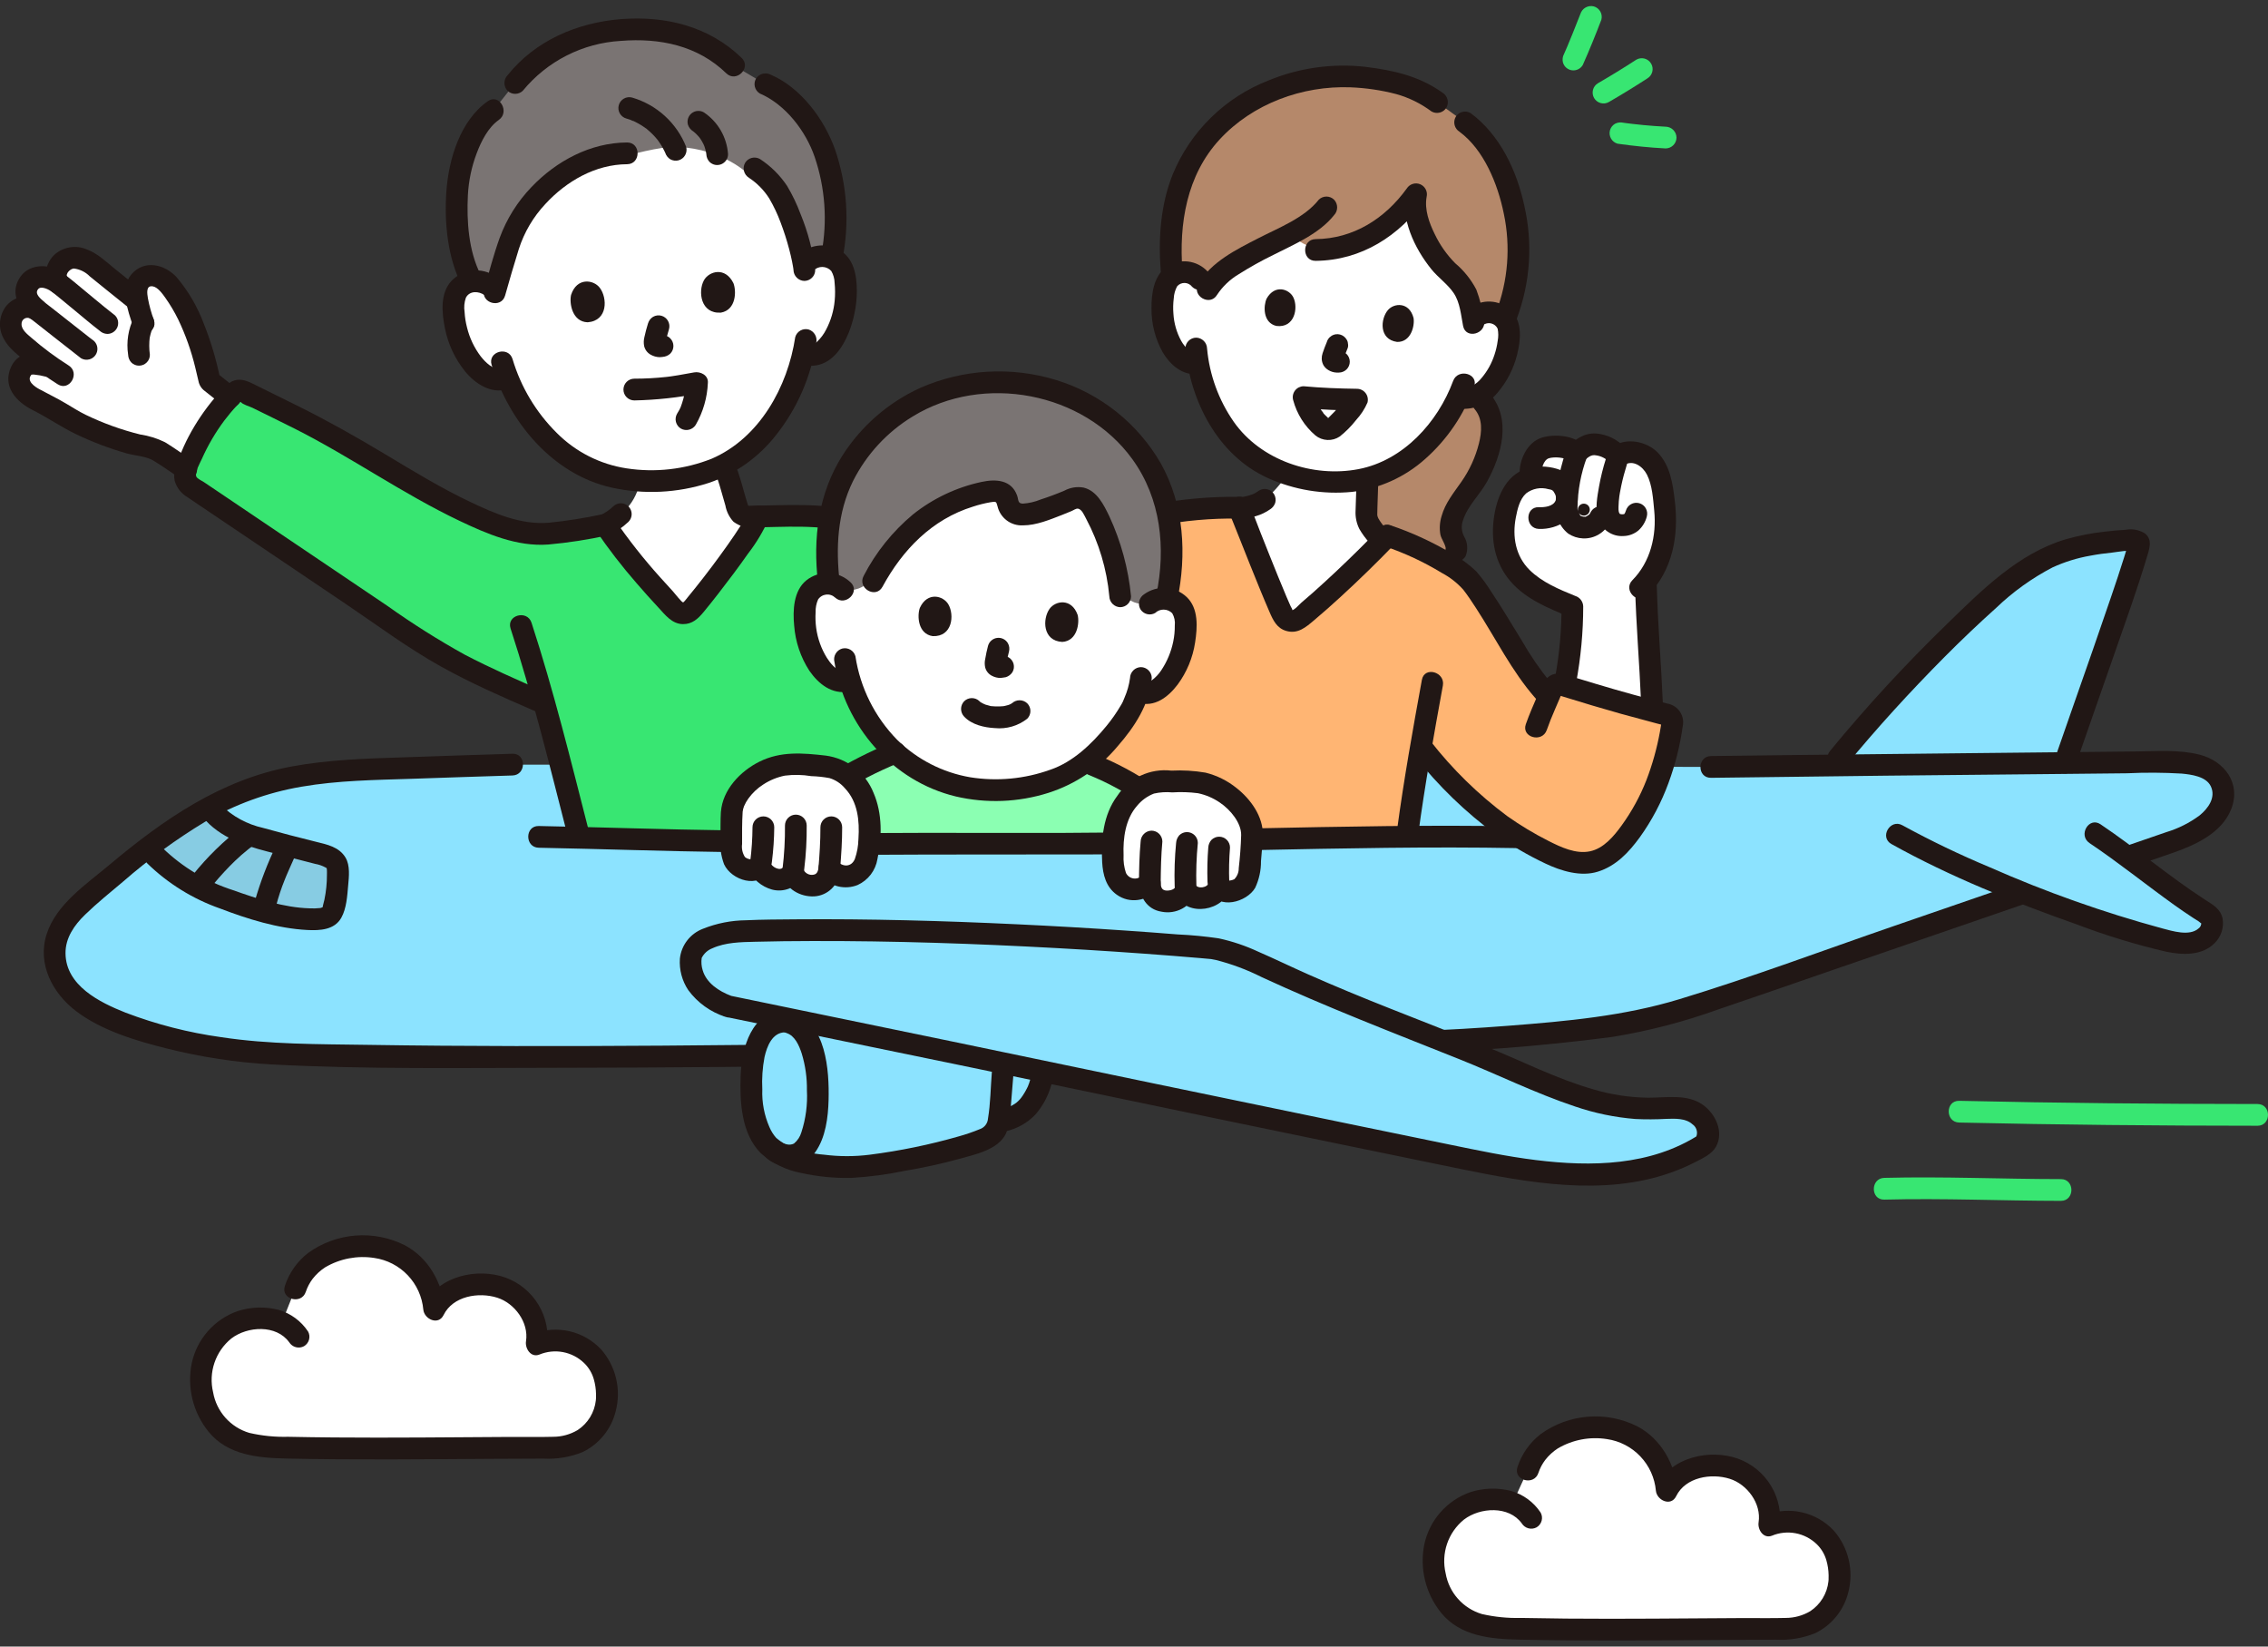 <svg width="124" height="90" viewBox="0 0 124 90" fill="none" xmlns="http://www.w3.org/2000/svg">
<rect x="0" y="0" width="124" height="90" fill="#333333" stroke="none"/>
<g clip-path="url(#clip0_1_361)">
<path d="M112.677 64.449C109.46 64.447 106.242 64.299 103.023 64.381C102.26 64.401 102.257 65.589 103.023 65.57C106.241 65.487 109.458 65.636 112.677 65.638C113.442 65.638 113.443 64.449 112.677 64.449Z" fill="#38E672"/>
<path d="M123.426 60.345C117.99 60.342 112.552 60.294 107.117 60.17C106.352 60.153 106.352 61.341 107.117 61.358C112.553 61.482 117.989 61.531 123.426 61.533C124.191 61.533 124.192 60.345 123.426 60.345Z" fill="#38E672"/>
<path d="M86.406 0.763C86.264 1.132 86.118 1.5 85.968 1.866C85.883 2.076 85.797 2.285 85.709 2.494C85.68 2.561 85.769 2.351 85.722 2.464L85.696 2.526C85.675 2.576 85.653 2.627 85.631 2.677C85.592 2.769 85.551 2.861 85.51 2.953C85.434 3.093 85.413 3.256 85.451 3.411C85.482 3.523 85.545 3.625 85.633 3.701C85.722 3.778 85.83 3.827 85.946 3.842C86.062 3.857 86.18 3.838 86.285 3.786C86.39 3.735 86.477 3.654 86.536 3.553C86.899 2.739 87.234 1.912 87.552 1.08C87.593 0.928 87.573 0.765 87.495 0.628C87.417 0.492 87.288 0.391 87.136 0.349C86.984 0.311 86.824 0.334 86.688 0.411C86.552 0.488 86.451 0.615 86.405 0.765L86.406 0.763Z" fill="#38E672"/>
<path d="M89.461 3.264C88.775 3.709 88.078 4.137 87.37 4.547C87.302 4.586 87.243 4.638 87.196 4.701C87.149 4.763 87.114 4.834 87.095 4.909C87.075 4.985 87.07 5.063 87.081 5.141C87.091 5.218 87.117 5.292 87.156 5.36C87.196 5.427 87.248 5.486 87.31 5.533C87.372 5.58 87.443 5.615 87.519 5.635C87.594 5.654 87.673 5.659 87.75 5.649C87.827 5.638 87.902 5.612 87.969 5.573C88.677 5.163 89.375 4.735 90.061 4.29C90.128 4.25 90.187 4.198 90.234 4.136C90.281 4.074 90.316 4.003 90.336 3.928C90.356 3.852 90.36 3.773 90.35 3.696C90.339 3.619 90.313 3.544 90.274 3.477C90.235 3.41 90.182 3.351 90.12 3.303C90.058 3.256 89.987 3.222 89.912 3.202C89.836 3.182 89.757 3.178 89.68 3.188C89.603 3.199 89.528 3.224 89.461 3.264Z" fill="#38E672"/>
<path d="M91.066 6.925C90.661 6.904 90.256 6.874 89.852 6.836C89.658 6.817 89.465 6.797 89.271 6.774C89.174 6.763 89.078 6.751 88.981 6.739C88.964 6.737 88.781 6.712 88.867 6.724L88.753 6.708C88.598 6.671 88.435 6.693 88.295 6.767C88.162 6.847 88.064 6.974 88.022 7.124C87.982 7.276 88.003 7.437 88.081 7.574C88.158 7.711 88.287 7.811 88.438 7.854C89.311 7.978 90.187 8.068 91.067 8.113C91.225 8.111 91.375 8.049 91.486 7.937C91.597 7.826 91.66 7.676 91.661 7.518C91.658 7.362 91.594 7.213 91.484 7.102C91.373 6.991 91.224 6.928 91.067 6.924L91.066 6.925Z" fill="#38E672"/>
<path d="M99.066 88.696C99.513 88.454 99.888 88.098 100.152 87.664C100.417 87.23 100.562 86.734 100.573 86.226C100.573 84.567 99.758 83.994 99.457 83.723C98.82 83.15 97.526 83.03 96.722 83.367C96.796 82.756 96.675 82.137 96.376 81.599C96.076 81.061 95.613 80.633 95.054 80.376C93.292 79.633 91.586 80.481 91.129 81.48C90.999 80.028 89.981 78.067 87.34 78.031C84.955 77.998 83.853 79.341 83.538 80.348C83.538 80.348 82.833 81.852 82.722 82.151C82.31 82.001 81.87 81.94 81.432 81.973C80.829 81.995 80.245 82.193 79.751 82.541C79.257 82.889 78.875 83.372 78.65 83.933C77.935 85.547 78.658 87.815 80.254 88.569C81.122 88.979 82.114 89.007 83.072 89.027C88.039 89.131 92.703 89.029 97.528 89.029C98.06 89.042 98.587 88.928 99.066 88.696Z" fill="white"/>
<path d="M84.228 82.67C83.85 82.103 83.284 81.688 82.63 81.497C81.892 81.305 81.114 81.327 80.388 81.56C79.762 81.779 79.203 82.155 78.763 82.651C78.323 83.148 78.018 83.749 77.876 84.397C77.741 85.052 77.753 85.73 77.912 86.38C78.071 87.03 78.372 87.637 78.793 88.157C79.847 89.446 81.517 89.589 83.071 89.622C86.821 89.703 90.571 89.66 94.321 89.637C95.246 89.631 96.172 89.627 97.097 89.625C97.833 89.665 98.568 89.542 99.251 89.265C99.695 89.048 100.087 88.737 100.398 88.353C100.709 87.969 100.932 87.521 101.052 87.042C101.206 86.455 101.214 85.839 101.075 85.249C100.936 84.659 100.654 84.111 100.254 83.655C99.792 83.164 99.195 82.821 98.539 82.668C97.882 82.515 97.195 82.559 96.563 82.796L97.294 83.526C97.411 82.728 97.248 81.914 96.834 81.222C96.419 80.53 95.778 80.003 95.019 79.729C93.506 79.189 91.375 79.632 90.615 81.182L91.722 81.482C91.58 80.037 90.829 78.65 89.511 77.959C88.677 77.542 87.745 77.362 86.815 77.436C85.885 77.511 84.994 77.839 84.237 78.384C83.641 78.846 83.198 79.476 82.964 80.192C82.726 80.921 83.874 81.232 84.11 80.508C84.195 80.254 84.321 80.015 84.483 79.801C84.674 79.554 84.906 79.342 85.168 79.171C85.977 78.695 86.925 78.514 87.853 78.66C88.552 78.76 89.197 79.093 89.683 79.605C90.17 80.117 90.47 80.778 90.534 81.482C90.586 82.01 91.356 82.364 91.641 81.782C92.153 80.737 93.56 80.511 94.574 80.831C95.525 81.131 96.309 82.183 96.149 83.209C96.087 83.603 96.41 84.124 96.88 83.94C97.287 83.771 97.734 83.725 98.168 83.806C98.601 83.887 99.001 84.092 99.32 84.397C99.574 84.641 99.758 84.947 99.855 85.286C99.931 85.55 99.972 85.823 99.977 86.097C99.979 86.18 99.977 86.263 99.975 86.346C99.975 86.375 99.97 86.405 99.967 86.433C99.959 86.548 99.98 86.361 99.967 86.44C99.932 86.767 99.824 87.082 99.653 87.363C99.481 87.644 99.25 87.884 98.975 88.065C98.571 88.306 98.109 88.434 97.638 88.435C96.841 88.457 96.041 88.439 95.243 88.443C92.038 88.459 88.832 88.499 85.627 88.471C84.799 88.463 83.972 88.452 83.144 88.435C82.43 88.454 81.716 88.382 81.019 88.222C80.516 88.072 80.064 87.785 79.714 87.393C79.364 87.001 79.131 86.519 79.04 86.001C78.913 85.466 78.939 84.907 79.115 84.387C79.292 83.866 79.612 83.406 80.039 83.06C80.923 82.384 82.498 82.294 83.202 83.268C83.284 83.401 83.415 83.497 83.566 83.537C83.717 83.576 83.878 83.557 84.015 83.481C84.15 83.401 84.248 83.271 84.288 83.119C84.328 82.966 84.306 82.805 84.228 82.668V82.67Z" fill="#211715"/>
<path d="M31.675 78.799C32.122 78.556 32.497 78.2 32.761 77.766C33.026 77.332 33.171 76.836 33.182 76.328C33.182 74.67 32.367 74.097 32.066 73.825C31.429 73.252 30.135 73.132 29.331 73.469C29.406 72.858 29.285 72.239 28.985 71.701C28.685 71.163 28.222 70.735 27.663 70.477C25.901 69.735 24.196 70.583 23.738 71.582C23.607 70.131 22.589 68.169 19.949 68.133C17.564 68.1 16.462 69.442 16.147 70.45C16.147 70.45 15.517 72.003 15.415 72.289C14.98 72.111 14.51 72.037 14.041 72.075C13.438 72.098 12.854 72.295 12.36 72.643C11.866 72.991 11.484 73.475 11.259 74.036C10.543 75.649 11.267 77.918 12.863 78.672C13.73 79.081 14.722 79.109 15.681 79.129C20.648 79.233 25.312 79.132 30.136 79.132C30.668 79.144 31.196 79.03 31.675 78.799Z" fill="white"/>
<path d="M16.838 72.772C16.46 72.205 15.894 71.79 15.24 71.598C14.502 71.407 13.725 71.429 12.999 71.662C12.373 71.881 11.813 72.256 11.373 72.753C10.933 73.25 10.628 73.85 10.486 74.499C10.351 75.154 10.364 75.831 10.522 76.482C10.681 77.132 10.982 77.739 11.404 78.259C12.457 79.548 14.127 79.69 15.681 79.724C19.431 79.805 23.181 79.762 26.931 79.739C27.857 79.733 28.782 79.729 29.707 79.727C30.443 79.767 31.179 79.644 31.861 79.366C32.306 79.15 32.697 78.838 33.008 78.454C33.319 78.07 33.543 77.623 33.662 77.143C33.816 76.556 33.824 75.941 33.685 75.35C33.546 74.76 33.264 74.213 32.865 73.757C32.403 73.265 31.806 72.921 31.149 72.768C30.492 72.615 29.805 72.659 29.174 72.895L29.904 73.626C30.021 72.828 29.859 72.014 29.444 71.322C29.029 70.63 28.388 70.102 27.629 69.829C26.117 69.289 23.985 69.732 23.225 71.282L24.332 71.582C24.19 70.137 23.439 68.75 22.121 68.059C21.287 67.642 20.355 67.461 19.425 67.536C18.496 67.611 17.605 67.939 16.848 68.484C16.252 68.945 15.808 69.575 15.574 70.292C15.337 71.021 16.484 71.331 16.72 70.608C16.805 70.354 16.931 70.115 17.093 69.9C17.285 69.654 17.516 69.441 17.778 69.271C18.587 68.795 19.536 68.614 20.463 68.759C21.162 68.859 21.807 69.193 22.294 69.705C22.78 70.217 23.08 70.878 23.144 71.581C23.196 72.109 23.966 72.463 24.251 71.881C24.764 70.836 26.171 70.611 27.185 70.931C28.135 71.231 28.92 72.282 28.759 73.309C28.697 73.702 29.02 74.224 29.49 74.04C29.897 73.871 30.345 73.824 30.778 73.905C31.211 73.986 31.611 74.192 31.93 74.497C32.184 74.74 32.368 75.047 32.465 75.385C32.541 75.649 32.582 75.922 32.587 76.197C32.589 76.28 32.587 76.362 32.585 76.445C32.585 76.475 32.58 76.504 32.577 76.532C32.569 76.647 32.59 76.46 32.577 76.539C32.542 76.866 32.434 77.182 32.263 77.463C32.092 77.743 31.86 77.983 31.586 78.164C31.181 78.405 30.72 78.533 30.249 78.534C29.452 78.556 28.651 78.538 27.854 78.542C24.648 78.559 21.443 78.598 18.237 78.57C17.41 78.563 16.582 78.551 15.754 78.534C15.04 78.553 14.326 78.482 13.63 78.321C13.126 78.172 12.674 77.885 12.324 77.493C11.975 77.1 11.741 76.618 11.651 76.1C11.523 75.566 11.549 75.006 11.726 74.486C11.902 73.966 12.223 73.506 12.649 73.16C13.534 72.484 15.108 72.393 15.812 73.368C15.895 73.5 16.025 73.596 16.176 73.636C16.327 73.676 16.488 73.656 16.625 73.581C16.76 73.5 16.858 73.37 16.898 73.218C16.938 73.066 16.916 72.904 16.838 72.768V72.772Z" fill="#211715"/>
<path d="M115.277 34.869C116.249 32.068 117.034 29.733 116.948 29.654C116.865 29.573 116.753 29.528 116.637 29.528C114.848 29.61 113.182 29.861 111.814 30.553C110.447 31.245 109.624 31.992 108.481 33.019C105.624 35.645 102.952 38.465 100.481 41.458L100.168 41.84C104.669 41.79 109.306 41.744 112.893 41.708C113.562 39.769 114.483 37.164 115.277 34.869Z" fill="#8CE3FF"/>
<path d="M93.545 41.92C102.17 41.804 114.153 41.701 118.058 41.653C119.352 41.637 121.104 41.72 121.469 42.871C121.972 44.455 120.189 45.51 118.822 45.981L94.986 54.193C92.777 54.953 90.558 55.717 88.281 56.064C85.892 56.428 80.84 56.819 78.437 56.912C73.569 57.1 34.678 58.201 14.839 57.588C11.469 57.336 7.944 56.681 5.215 55.243C4.096 54.654 3.091 53.606 2.994 52.302C2.897 50.998 3.668 50.048 4.558 49.274C7.356 46.842 10.222 44.368 13.523 43.161C16.201 42.181 19.035 42.085 21.828 41.997C24.112 41.925 26.001 41.852 28.018 41.794L93.545 41.92Z" fill="#8CE3FF"/>
<path d="M14.591 49.839C14.518 49.82 14.445 49.801 14.372 49.78C12.025 49.142 9.638 48.243 8.084 46.331C9.136 45.507 10.252 44.766 11.42 44.117C12.037 44.995 13.054 45.49 14.081 45.782C15.074 46.065 15.977 46.255 16.97 46.543C17.267 46.628 17.907 46.727 18.142 46.925C18.505 47.233 18.461 47.341 18.468 47.812C18.476 48.284 18.343 49.581 18.112 49.922C18.049 50.011 17.967 50.085 17.87 50.137C17.774 50.189 17.667 50.217 17.558 50.22C16.643 50.317 15.611 50.109 14.591 49.839Z" fill="#87CCE3"/>
<path d="M93.545 42.515C99.925 42.429 106.306 42.359 112.687 42.304C113.889 42.292 115.092 42.28 116.294 42.267C117.289 42.219 118.286 42.225 119.281 42.284C119.806 42.334 120.618 42.437 120.874 42.98C121.165 43.594 120.72 44.198 120.26 44.57C119.711 44.978 119.096 45.287 118.441 45.484C117.439 45.831 116.437 46.176 115.434 46.52L103.516 50.626C99.628 51.966 95.759 53.419 91.825 54.613C88.781 55.539 85.665 55.819 82.508 56.064C80.804 56.197 79.099 56.298 77.391 56.355C74.318 56.457 71.244 56.538 68.17 56.616C63.253 56.741 58.335 56.847 53.416 56.936C47.698 57.038 41.979 57.111 36.26 57.154C30.869 57.19 25.477 57.195 20.085 57.111C17.418 57.07 14.736 57.093 12.094 56.691C10.305 56.443 8.55 55.993 6.862 55.35C5.45 54.79 3.599 53.876 3.582 52.109C3.573 51.259 4.067 50.562 4.654 49.993C5.31 49.356 6.034 48.775 6.733 48.185C8.127 46.971 9.623 45.88 11.204 44.922C12.832 43.971 14.618 43.32 16.477 43.002C18.471 42.657 20.507 42.634 22.525 42.568C24.356 42.508 26.187 42.44 28.019 42.387C28.782 42.365 28.785 41.177 28.019 41.199C26.033 41.257 24.048 41.331 22.063 41.395C20.017 41.46 17.962 41.523 15.944 41.896C12.085 42.609 8.925 44.8 5.974 47.278C4.717 48.333 3.075 49.423 2.55 51.061C2.024 52.7 2.881 54.307 4.18 55.284C5.576 56.336 7.455 56.895 9.128 57.312C11 57.782 12.912 58.073 14.839 58.181C20.054 58.455 25.311 58.369 30.531 58.364C36.509 58.358 42.486 58.305 48.463 58.205C53.94 58.121 59.415 58.014 64.89 57.883C68.637 57.795 72.383 57.694 76.129 57.582C80.15 57.501 84.163 57.199 88.15 56.678C90.131 56.355 92.078 55.849 93.966 55.167C96.033 54.468 98.092 53.748 100.155 53.037L112.519 48.779C114.599 48.063 116.678 47.346 118.757 46.63C120.007 46.197 121.476 45.542 121.991 44.219C122.539 42.816 121.621 41.599 120.269 41.252C119.158 40.966 117.971 41.06 116.834 41.073C110.688 41.141 104.541 41.195 98.394 41.267C96.778 41.286 95.161 41.305 93.544 41.326C92.781 41.337 92.778 42.525 93.544 42.514L93.545 42.515Z" fill="#211715"/>
<path d="M11.25 44.853C12.29 45.954 13.747 46.327 15.164 46.683C15.853 46.856 16.537 47.05 17.227 47.218C17.427 47.252 17.62 47.319 17.798 47.415C17.902 47.479 17.852 47.438 17.873 47.496C17.847 47.424 17.87 47.52 17.873 47.538C17.879 47.628 17.875 47.724 17.875 47.814C17.876 48.27 17.83 48.725 17.738 49.172C17.715 49.279 17.69 49.385 17.659 49.489C17.64 49.549 17.669 49.564 17.599 49.624C17.674 49.559 17.573 49.624 17.515 49.632C17.321 49.654 17.125 49.659 16.929 49.649C15.519 49.61 14.064 49.126 12.744 48.657C11.3 48.195 9.982 47.406 8.892 46.352C8.357 45.804 7.518 46.644 8.052 47.193C9.184 48.294 10.542 49.136 12.032 49.658C13.532 50.232 15.19 50.751 16.801 50.833C17.49 50.868 18.289 50.833 18.664 50.158C18.946 49.651 18.985 48.97 19.035 48.406C19.079 47.919 19.151 47.309 18.889 46.872C18.54 46.292 17.881 46.159 17.275 46.011C16.309 45.773 15.339 45.52 14.38 45.252C13.518 45.059 12.726 44.631 12.091 44.015C11.565 43.458 10.726 44.299 11.251 44.855L11.25 44.853Z" fill="#211715"/>
<path d="M15.097 46.212C14.629 47.176 14.245 48.179 13.947 49.208C13.926 49.283 13.92 49.362 13.93 49.44C13.94 49.517 13.964 49.592 14.003 49.66C14.041 49.727 14.093 49.787 14.154 49.835C14.216 49.883 14.286 49.918 14.362 49.939C14.437 49.96 14.515 49.965 14.593 49.956C14.67 49.946 14.745 49.921 14.813 49.883C14.881 49.844 14.94 49.793 14.988 49.731C15.036 49.67 15.072 49.599 15.092 49.524C15.22 49.031 15.38 48.546 15.572 48.074C15.594 48.02 15.616 47.965 15.638 47.912C15.65 47.882 15.663 47.85 15.676 47.82C15.649 47.885 15.648 47.886 15.675 47.824C15.721 47.717 15.767 47.61 15.814 47.504C15.916 47.273 16.02 47.042 16.122 46.812C16.198 46.675 16.218 46.514 16.179 46.363C16.139 46.211 16.043 46.081 15.91 45.999C15.773 45.921 15.611 45.9 15.46 45.94C15.308 45.98 15.177 46.077 15.097 46.212Z" fill="#211715"/>
<path d="M11.377 48.672C11.763 48.211 12.155 47.754 12.576 47.325C12.776 47.122 12.982 46.925 13.195 46.737C13.31 46.637 13.426 46.539 13.545 46.444C13.574 46.421 13.602 46.398 13.631 46.375C13.72 46.305 13.575 46.417 13.633 46.373C13.7 46.324 13.765 46.273 13.832 46.224C13.963 46.142 14.06 46.016 14.105 45.868C14.146 45.713 14.125 45.549 14.046 45.41C13.965 45.275 13.835 45.178 13.683 45.138C13.531 45.098 13.369 45.119 13.233 45.197C12.229 45.96 11.324 46.844 10.537 47.83C10.429 47.943 10.369 48.093 10.369 48.25C10.369 48.406 10.429 48.557 10.537 48.67C10.65 48.779 10.801 48.841 10.957 48.841C11.114 48.841 11.265 48.779 11.378 48.67L11.377 48.672Z" fill="#211715"/>
<path d="M55.888 58.328L54.862 58.115C54.787 59.043 54.711 59.978 54.635 60.904C54.623 61.039 54.611 61.177 54.587 61.311C55.178 61.223 55.727 60.953 56.157 60.539C56.642 59.986 56.943 59.295 57.019 58.564L55.888 58.328Z" fill="#8CE3FF"/>
<path d="M53.683 62.31L53.623 62.332C51.774 63.032 49.806 63.351 47.852 63.667C47.048 63.802 46.23 63.829 45.42 63.747C44.207 63.618 43.357 63.531 42.295 62.841C41.978 62.619 41.731 62.312 41.582 61.955C41.151 61.171 41.096 60.264 41.085 59.489C41.076 58.849 41.052 57.4 41.692 56.504C41.823 56.295 42.006 56.123 42.223 56.005C42.44 55.887 42.684 55.827 42.931 55.831L44.038 55.873C47.609 56.608 51.229 57.358 54.865 58.114C54.789 59.041 54.713 59.976 54.637 60.902C54.627 61.061 54.607 61.219 54.578 61.376C54.545 61.566 54.465 61.744 54.347 61.895C54.166 62.09 53.937 62.233 53.683 62.31Z" fill="#8CE3FF"/>
<path d="M42.034 56.134C41.903 56.242 41.787 56.367 41.69 56.505C41.05 57.402 41.073 58.852 41.082 59.491C41.093 60.263 41.149 61.172 41.58 61.956C41.728 62.313 41.976 62.621 42.293 62.842C42.421 62.926 42.547 63 42.67 63.067C42.946 63.172 43.248 63.184 43.531 63.099C44.077 62.916 44.37 62.147 44.449 61.856C44.628 61.229 44.716 60.578 44.71 59.926C44.748 59.158 44.667 58.389 44.472 57.645C44.342 57.179 43.991 56.121 43.16 55.893L42.942 55.833H42.928C42.603 55.819 42.284 55.926 42.034 56.134Z" fill="#8CE3FF"/>
<path d="M54.228 58.608C54.16 59.444 54.155 60.314 54.017 61.141C54.008 61.272 53.96 61.397 53.879 61.5C53.799 61.603 53.689 61.68 53.565 61.721C53.192 61.874 52.81 62.005 52.421 62.113C50.825 62.571 49.196 62.906 47.549 63.116C46.721 63.221 45.882 63.22 45.054 63.114C44.447 63.068 43.849 62.932 43.283 62.708C42.974 62.588 42.689 62.415 42.439 62.198C42.282 62.02 42.156 61.818 42.064 61.599C41.783 60.952 41.651 60.251 41.678 59.546C41.648 58.955 41.688 58.362 41.799 57.78C41.931 57.195 42.221 56.429 42.929 56.426C43.694 56.424 43.695 55.236 42.929 55.238C41.084 55.244 40.549 57.296 40.494 58.789C40.441 60.208 40.528 61.967 41.599 63.037C42.221 63.588 42.981 63.96 43.797 64.113C44.706 64.314 45.636 64.405 46.567 64.383C47.556 64.323 48.539 64.192 49.509 63.989C50.485 63.827 51.452 63.615 52.407 63.354C53.285 63.106 54.572 62.862 55.003 61.951C55.184 61.455 55.275 60.93 55.271 60.401C55.32 59.803 55.369 59.205 55.417 58.607C55.479 57.845 54.291 57.849 54.229 58.607L54.228 58.608Z" fill="#211715"/>
<path d="M39.822 55.008C37.936 54.332 37.63 53.017 37.797 52.171C38.169 51.106 39.857 50.919 41.061 50.887C48.735 50.684 58.846 51.173 66.156 51.821C66.602 51.86 67.562 52.076 69.097 52.81C73.802 54.996 75.938 55.7 81.266 57.852C84.342 59.094 87.073 60.678 90.39 60.592C91.12 60.574 91.885 60.465 92.552 60.76C93.219 61.056 93.672 61.975 93.2 62.532C89.368 65.036 84.34 64.21 79.855 63.291C66.799 60.617 52.877 57.682 39.821 55.008" fill="#8CE3FF"/>
<path d="M39.981 54.435C39.304 54.183 38.62 53.728 38.417 53.03C38.35 52.814 38.332 52.586 38.364 52.361C38.485 52.119 38.693 51.93 38.946 51.833C39.664 51.506 40.512 51.494 41.286 51.476C42.32 51.45 43.354 51.437 44.389 51.436C48.852 51.425 53.316 51.577 57.771 51.822C59.906 51.939 62.038 52.082 64.17 52.249C64.653 52.288 65.135 52.327 65.617 52.368C65.817 52.386 66.018 52.4 66.218 52.422C66.235 52.424 66.128 52.405 66.247 52.428C66.324 52.442 66.4 52.456 66.477 52.472C67.342 52.692 68.181 53.005 68.978 53.407C72.51 55.041 76.134 56.437 79.747 57.879C81.872 58.726 83.944 59.757 86.115 60.48C87.181 60.845 88.289 61.075 89.413 61.164C89.977 61.191 90.542 61.188 91.106 61.157C91.569 61.142 92.164 61.113 92.532 61.452C92.656 61.534 92.742 61.663 92.771 61.809C92.801 61.955 92.771 62.107 92.689 62.232L92.902 62.019C90.243 63.731 87.011 63.784 83.968 63.408C82.364 63.21 80.779 62.875 79.197 62.55C77.41 62.184 75.624 61.816 73.837 61.447C66.581 59.949 59.326 58.443 52.072 56.93C48.043 56.094 44.013 55.262 39.982 54.435C39.236 54.282 38.917 55.427 39.667 55.58C48.635 57.418 57.599 59.275 66.559 61.151C70.978 62.068 75.397 62.98 79.818 63.887C83.546 64.647 87.657 65.405 91.353 64.094C91.808 63.934 92.251 63.743 92.679 63.523C93.087 63.313 93.586 63.094 93.819 62.678C94.269 61.873 93.793 60.882 93.104 60.391C92.246 59.781 91.109 60 90.129 60C89.121 59.989 88.12 59.84 87.153 59.555C85.127 58.981 83.238 58.008 81.291 57.222C79.528 56.509 77.756 55.82 75.989 55.12C74.487 54.526 72.992 53.91 71.514 53.255C70.597 52.85 69.696 52.41 68.777 52.011C68.096 51.694 67.381 51.453 66.646 51.293C65.901 51.182 65.151 51.109 64.398 51.076C63.465 51.001 62.532 50.932 61.598 50.868C59.604 50.731 57.608 50.615 55.611 50.521C51.575 50.331 47.533 50.217 43.491 50.25C42.591 50.258 41.689 50.259 40.79 50.301C39.98 50.309 39.179 50.467 38.428 50.768C38.089 50.898 37.792 51.118 37.571 51.405C37.349 51.692 37.211 52.035 37.172 52.396C37.13 53.004 37.29 53.61 37.629 54.117C38.136 54.808 38.849 55.32 39.665 55.581C40.383 55.848 40.692 54.7 39.981 54.435V54.435Z" fill="#211715"/>
<path d="M43.003 56.466C43.465 56.612 43.694 57.157 43.832 57.581C44.032 58.234 44.128 58.914 44.117 59.596C44.158 60.373 44.056 61.15 43.815 61.889C43.745 62.131 43.604 62.346 43.409 62.506C43.301 62.56 43.178 62.578 43.059 62.557C42.972 62.543 42.888 62.519 42.806 62.486C42.769 62.471 42.681 62.399 42.77 62.474C42.19 61.983 41.344 62.82 41.93 63.315C42.122 63.478 42.346 63.599 42.588 63.67C42.83 63.741 43.083 63.761 43.333 63.727C43.583 63.695 43.823 63.61 44.038 63.478C44.253 63.347 44.438 63.172 44.581 62.965C45.143 62.171 45.278 61.066 45.302 60.121C45.342 58.524 45.181 55.907 43.319 55.32C42.588 55.09 42.275 56.237 43.003 56.466Z" fill="#211715"/>
<path d="M54.966 61.841C55.589 61.705 56.157 61.389 56.6 60.931C57.066 60.399 57.389 59.756 57.537 59.065C57.579 58.913 57.559 58.751 57.481 58.613C57.404 58.476 57.275 58.376 57.123 58.334C56.971 58.292 56.808 58.312 56.671 58.39C56.534 58.468 56.434 58.597 56.392 58.749C56.36 58.9 56.32 59.048 56.27 59.194C56.246 59.262 56.214 59.329 56.193 59.397L56.223 59.327C56.212 59.35 56.202 59.374 56.191 59.398C56.178 59.427 56.163 59.457 56.149 59.484C56.085 59.614 56.012 59.74 55.932 59.861C55.898 59.913 55.862 59.962 55.826 60.012C55.755 60.112 55.902 59.92 55.829 60.007C55.806 60.035 55.784 60.063 55.76 60.09C55.698 60.159 55.631 60.223 55.559 60.282C55.476 60.353 55.682 60.195 55.587 60.26C55.566 60.275 55.545 60.29 55.523 60.305C55.473 60.339 55.421 60.372 55.369 60.404C55.307 60.44 55.244 60.475 55.179 60.507C55.154 60.52 55.031 60.599 55.007 60.588C55.089 60.554 55.099 60.548 55.039 60.573L55.002 60.587C54.964 60.601 54.926 60.614 54.888 60.627C54.81 60.653 54.73 60.675 54.65 60.694C54.499 60.737 54.371 60.837 54.293 60.974C54.215 61.111 54.194 61.273 54.234 61.425C54.279 61.575 54.38 61.703 54.516 61.78C54.652 61.858 54.813 61.879 54.965 61.841H54.966Z" fill="#211715"/>
<path d="M100.901 41.878C102.605 39.804 104.422 37.816 106.314 35.911C107.23 34.989 108.173 34.092 109.141 33.223C110.057 32.345 111.094 31.601 112.219 31.015C112.878 30.712 113.574 30.497 114.288 30.373C114.685 30.297 115.084 30.243 115.486 30.203C115.768 30.176 116.451 30.024 116.648 30.167L116.435 29.954C116.409 29.919 116.359 29.674 116.359 29.7C116.359 29.768 116.409 29.524 116.37 29.613C116.348 29.684 116.331 29.757 116.319 29.831C116.263 30.048 116.196 30.264 116.129 30.478C115.908 31.188 115.67 31.892 115.431 32.595C114.773 34.535 114.092 36.468 113.415 38.402C113.048 39.452 112.681 40.502 112.316 41.553C112.066 42.277 113.213 42.588 113.462 41.869C114.182 39.786 114.918 37.707 115.641 35.626C116.23 33.934 116.841 32.245 117.355 30.529C117.493 30.068 117.733 29.483 117.247 29.141C116.94 28.958 116.577 28.892 116.225 28.957C115.846 28.98 115.467 29.013 115.09 29.058C114.362 29.137 113.643 29.277 112.939 29.477C110.342 30.251 108.34 32.269 106.445 34.111C104.188 36.299 102.057 38.612 100.06 41.039C99.579 41.625 100.414 42.471 100.9 41.879L100.901 41.878Z" fill="#211715"/>
<path d="M114.54 45.567C116.968 47.189 118.428 48.528 120.415 49.792C120.568 49.865 120.708 49.964 120.828 50.084C120.918 50.228 120.959 50.397 120.946 50.566C120.932 50.736 120.865 50.896 120.754 51.024C120.214 51.716 119.15 51.593 118.3 51.381C114.194 50.35 107.406 47.689 103.711 45.623" fill="#8CE3FF"/>
<path d="M114.24 46.081C115.827 47.144 117.31 48.345 118.862 49.456C119.208 49.703 119.558 49.944 119.915 50.176C120.01 50.238 120.106 50.299 120.203 50.358C120.264 50.394 120.381 50.531 120.347 50.417C120.357 50.481 120.348 50.546 120.322 50.605C120.296 50.664 120.254 50.714 120.2 50.75C119.704 51.191 118.758 50.886 118.205 50.742C114.991 49.868 111.848 48.754 108.801 47.41C107.166 46.727 105.567 45.959 104.011 45.109C103.343 44.737 102.743 45.763 103.412 46.135C106.622 47.923 110.091 49.308 113.551 50.53C115.146 51.138 116.781 51.636 118.444 52.022C119.328 52.203 120.387 52.248 121.075 51.556C121.254 51.383 121.388 51.168 121.465 50.931C121.542 50.694 121.559 50.442 121.515 50.197C121.4 49.668 120.981 49.452 120.565 49.182C118.588 47.905 116.795 46.365 114.84 45.053C114.203 44.626 113.608 45.655 114.24 46.079L114.24 46.081Z" fill="#211715"/>
<path d="M69.15 27.321C68.745 27.595 68.27 27.75 67.781 27.766L67.732 27.768C67.961 28.235 69.366 31.938 70.122 33.593C70.159 33.676 70.215 33.748 70.285 33.806C70.355 33.863 70.437 33.904 70.525 33.924C70.613 33.945 70.704 33.945 70.793 33.925C70.881 33.905 70.963 33.865 71.033 33.809C72.621 32.48 74.138 31.069 75.578 29.582L75.281 29.23C75.239 29.181 75.197 29.128 75.155 29.076C74.96 28.866 74.817 28.614 74.734 28.341C74.706 28.189 74.698 28.035 74.709 27.881C74.73 27.302 74.75 26.722 74.768 26.141C74.435 26.224 74.096 26.28 73.753 26.308C73.131 26.348 72.507 26.329 71.888 26.252C71.385 26.17 70.888 26.054 70.4 25.904C70.046 26.427 69.627 26.902 69.152 27.319" fill="white"/>
<path d="M78.945 23.058C79.235 22.639 79.49 22.196 79.707 21.735L79.844 21.746C80.132 21.778 80.423 21.744 80.696 21.646C81.069 21.898 81.346 22.269 81.481 22.698C81.616 23.282 81.594 23.892 81.416 24.465C81.206 25.261 80.854 26.013 80.378 26.685C80.102 27.032 79.85 27.398 79.625 27.78C79.423 28.174 79.213 28.787 79.36 29.206C79.484 29.558 79.737 29.936 79.616 30.106L79.041 30.748C78.073 30.176 77.05 29.7 75.988 29.328C75.686 29.741 75.421 29.409 75.156 29.077C74.962 28.867 74.818 28.616 74.735 28.342C74.707 28.191 74.699 28.036 74.71 27.883C74.731 27.303 74.751 26.723 74.77 26.142C75.87 25.851 76.877 25.284 77.697 24.495C78.165 24.063 78.583 23.581 78.945 23.058Z" fill="#B5886A"/>
<path d="M69.65 32.506C68.876 30.657 67.887 28.068 67.722 27.75C66.095 27.776 64.222 27.826 62.517 28.322C61.922 28.495 61.346 28.726 60.77 28.956L58.459 29.883V46.11C59.472 46.108 60.255 46.106 60.652 46.1L68.563 45.873C71.361 45.816 74.106 45.758 76.882 45.737C77.07 44.44 77.436 42.346 77.698 40.812C79.879 43.516 81.985 45.422 85.135 46.847C85.729 47.09 86.374 47.184 87.012 47.121C87.59 46.958 88.115 46.648 88.537 46.221C90.294 44.217 91.103 41.807 91.436 39.491C91.449 39.396 91.426 39.3 91.372 39.221C91.318 39.142 91.236 39.086 91.143 39.064C89.158 38.578 87.311 38.028 85.363 37.423C85.258 37.391 85.145 37.4 85.047 37.448C84.949 37.496 84.873 37.58 84.834 37.682C84.783 37.817 84.733 37.941 84.686 38.059C83.487 37.031 81.537 33.096 80.246 31.593C79.096 30.621 77.225 29.743 75.87 29.287C74.342 30.881 72.728 32.391 71.036 33.809C70.966 33.866 70.883 33.906 70.795 33.926C70.707 33.947 70.615 33.946 70.528 33.925C70.44 33.905 70.358 33.864 70.288 33.807C70.218 33.749 70.162 33.677 70.125 33.594C69.983 33.29 69.822 32.916 69.65 32.506Z" fill="#FFB573"/>
<path d="M74.179 25.937C74.159 26.595 74.133 27.253 74.114 27.911C74.094 28.258 74.166 28.604 74.322 28.914C74.474 29.178 74.655 29.426 74.861 29.651C74.972 29.762 75.124 29.824 75.281 29.824C75.438 29.824 75.589 29.762 75.701 29.651C75.809 29.538 75.869 29.387 75.869 29.231C75.869 29.075 75.809 28.924 75.701 28.811C75.658 28.76 75.616 28.708 75.575 28.656C75.569 28.648 75.467 28.509 75.536 28.607C75.462 28.506 75.395 28.401 75.335 28.291C75.391 28.397 75.327 28.264 75.319 28.235C75.31 28.199 75.302 28.163 75.295 28.127C75.305 28.189 75.307 28.185 75.301 28.113C75.307 27.983 75.304 27.851 75.309 27.72C75.33 27.126 75.35 26.532 75.368 25.938C75.367 25.781 75.304 25.63 75.192 25.519C75.081 25.408 74.931 25.345 74.774 25.344C74.617 25.347 74.468 25.41 74.357 25.521C74.246 25.632 74.183 25.781 74.18 25.938L74.179 25.937Z" fill="#211715"/>
<path d="M80.619 22.358C81.076 22.889 81.019 23.599 80.858 24.24C80.669 24.99 80.344 25.699 79.901 26.332C79.479 26.939 79.017 27.489 78.815 28.217C78.715 28.542 78.693 28.887 78.751 29.222C78.805 29.477 79.069 29.802 79.046 30.049L79.127 29.749L79.101 29.806C79.026 29.943 79.007 30.104 79.046 30.255C79.086 30.406 79.182 30.536 79.315 30.619C79.451 30.697 79.613 30.718 79.765 30.678C79.917 30.639 80.047 30.541 80.127 30.405C80.199 30.232 80.229 30.044 80.215 29.856C80.202 29.669 80.146 29.487 80.05 29.326C79.976 29.189 79.933 29.037 79.923 28.882C79.913 28.726 79.937 28.57 79.994 28.425C80.243 27.64 80.91 27.04 81.303 26.326C82.105 24.871 82.652 22.905 81.459 21.517C80.96 20.936 80.123 21.78 80.619 22.358Z" fill="#211715"/>
<path d="M67.781 28.361C68.078 28.35 68.373 28.3 68.658 28.213C68.941 28.132 69.209 28.004 69.45 27.834C69.58 27.751 69.676 27.625 69.723 27.479C69.764 27.324 69.743 27.16 69.663 27.021C69.585 26.887 69.457 26.789 69.308 26.748C69.232 26.725 69.152 26.719 69.073 26.729C68.994 26.74 68.918 26.766 68.85 26.807C68.723 26.901 68.584 26.98 68.437 27.04L68.579 26.981C68.35 27.075 68.111 27.14 67.866 27.173L68.024 27.154C67.944 27.164 67.863 27.171 67.782 27.175C67.625 27.178 67.475 27.24 67.362 27.349C67.279 27.432 67.222 27.538 67.199 27.653C67.177 27.768 67.188 27.888 67.233 27.996C67.278 28.105 67.354 28.198 67.452 28.263C67.55 28.328 67.665 28.363 67.782 28.363L67.781 28.361Z" fill="#211715"/>
<path d="M90.232 36.715C90.14 35.109 90.018 33.147 89.99 32.043C89.99 32.043 89.988 31.935 89.986 31.782C90.949 30.594 91.178 29.003 91.02 27.757C90.897 26.787 90.844 25.712 90.116 25.059C89.715 24.699 88.889 24.587 88.471 24.928C88.197 24.517 87.499 24.285 87.125 24.269C86.762 24.252 86.461 24.521 86.182 24.771C85.874 24.4 84.812 24.331 84.37 24.524C83.928 24.716 83.624 25.516 83.685 25.994L83.67 26.173C83.534 26.216 83.403 26.275 83.281 26.349C82.771 26.651 82.516 27.248 82.372 27.822C82.088 28.781 82.16 29.81 82.573 30.721C83.223 31.986 84.648 32.613 85.966 33.146C85.993 34.498 85.87 35.849 85.598 37.173L85.54 37.479C87.161 37.981 88.714 38.443 90.341 38.863C90.328 38.568 90.318 38.369 90.318 38.369C90.299 37.92 90.267 37.345 90.232 36.715Z" fill="white"/>
<path d="M86.171 37.331C86.429 35.95 86.56 34.55 86.56 33.145C86.556 33.016 86.512 32.892 86.434 32.789C86.356 32.686 86.247 32.61 86.124 32.573C85.247 32.216 84.314 31.83 83.63 31.156C82.858 30.394 82.674 29.323 82.877 28.283C82.963 27.837 83.085 27.286 83.44 26.967C83.61 26.837 83.809 26.748 84.02 26.707C84.231 26.667 84.448 26.677 84.655 26.736C84.848 26.77 84.91 26.788 84.999 26.968C85.034 27.024 85.057 27.086 85.067 27.151C85.077 27.217 85.073 27.283 85.056 27.347C84.93 27.689 84.436 27.735 84.135 27.723C83.371 27.693 83.372 28.881 84.135 28.911C85.167 28.952 86.345 28.294 86.257 27.125C86.242 26.822 86.147 26.53 85.98 26.277C85.814 26.025 85.582 25.822 85.31 25.689C84.793 25.495 84.231 25.449 83.689 25.556C82.418 25.807 81.866 27.055 81.69 28.213C81.495 29.491 81.717 30.76 82.573 31.763C83.404 32.738 84.652 33.248 85.808 33.718L85.373 33.145C85.377 34.443 85.261 35.738 85.026 37.014C84.885 37.762 86.03 38.082 86.171 37.331H86.171Z" fill="#211715"/>
<path d="M84.278 25.995C84.251 25.669 84.376 25.137 84.692 25.045C84.982 24.96 85.572 24.993 85.762 25.193C85.875 25.302 86.025 25.363 86.182 25.363C86.339 25.363 86.489 25.302 86.602 25.193C86.814 25.004 86.992 24.828 87.275 24.891C87.533 24.928 87.772 25.047 87.958 25.229C88.039 25.364 88.169 25.461 88.321 25.501C88.473 25.541 88.634 25.52 88.771 25.443C89.26 25.089 89.817 25.49 90.046 25.945C90.34 26.527 90.378 27.263 90.442 27.901C90.579 29.275 90.239 30.711 89.249 31.712C88.711 32.257 89.551 33.097 90.09 32.552C91.466 31.159 91.793 29.255 91.568 27.378C91.456 26.445 91.322 25.469 90.651 24.754C90.057 24.122 88.904 23.887 88.171 24.417L88.984 24.63C88.621 24.156 88.094 23.834 87.507 23.727C86.793 23.587 86.283 23.888 85.762 24.353H86.602C86.071 23.794 85.011 23.708 84.306 23.919C83.487 24.164 83.021 25.19 83.09 25.996C83.155 26.753 84.344 26.759 84.278 25.996V25.995Z" fill="#211715"/>
<path d="M89.396 32.043C89.451 34.152 89.634 36.259 89.723 38.368C89.755 39.13 90.944 39.134 90.911 38.368C90.822 36.259 90.639 34.153 90.584 32.043C90.564 31.28 89.376 31.277 89.396 32.043Z" fill="#211715"/>
<path d="M77.351 41.326C78.635 42.956 80.134 44.405 81.807 45.633C82.658 46.234 83.559 46.76 84.501 47.204C85.35 47.607 86.426 47.938 87.362 47.644C88.364 47.329 89.055 46.585 89.655 45.764C90.311 44.85 90.839 43.85 91.224 42.793C91.592 41.795 91.852 40.76 92 39.706C92.031 39.568 92.033 39.426 92.007 39.288C91.98 39.149 91.926 39.018 91.848 38.901C91.769 38.784 91.667 38.684 91.549 38.608C91.43 38.532 91.298 38.48 91.159 38.457C90.557 38.297 89.953 38.149 89.353 37.984C88.646 37.79 87.942 37.587 87.24 37.376C86.897 37.273 86.554 37.17 86.212 37.065C85.897 36.933 85.563 36.848 85.223 36.813C84.522 36.818 84.32 37.41 84.09 37.948C83.858 38.492 83.617 39.028 83.422 39.586C83.17 40.309 84.317 40.62 84.568 39.902C84.701 39.521 84.853 39.15 85.013 38.781C85.103 38.575 85.192 38.37 85.278 38.163C85.285 38.146 85.372 37.955 85.355 37.947C85.18 37.972 85.152 37.995 85.273 38.018L85.481 38.083C86.525 38.406 87.572 38.721 88.625 39.016C89.129 39.157 89.634 39.293 90.14 39.425C90.212 39.443 90.975 39.657 90.983 39.637L90.845 39.447C90.833 39.523 90.822 39.6 90.809 39.676C90.789 39.79 90.769 39.905 90.75 40.019C90.587 40.916 90.34 41.796 90.013 42.647C89.67 43.522 89.217 44.351 88.666 45.112C88.241 45.701 87.683 46.376 86.926 46.533C86.151 46.693 85.336 46.305 84.667 45.967C83.88 45.57 83.124 45.116 82.406 44.607C80.822 43.428 79.405 42.042 78.192 40.485C78.08 40.374 77.929 40.312 77.772 40.312C77.615 40.312 77.464 40.374 77.352 40.485C77.243 40.598 77.183 40.748 77.183 40.905C77.183 41.062 77.243 41.212 77.352 41.325L77.351 41.326Z" fill="#211715"/>
<path d="M67.722 27.156C66.162 27.139 64.604 27.277 63.071 27.569C61.424 27.93 59.859 28.685 58.3 29.31C58.151 29.356 58.024 29.457 57.947 29.593C57.87 29.729 57.847 29.889 57.884 30.041C57.927 30.192 58.027 30.321 58.164 30.399C58.301 30.477 58.463 30.498 58.615 30.457C60.133 29.849 61.656 29.115 63.255 28.745C64.726 28.456 66.223 28.321 67.721 28.345C68.485 28.333 68.488 27.145 67.721 27.157L67.722 27.156Z" fill="#211715"/>
<path d="M87.804 25.066C87.644 25.569 87.517 26.081 87.424 26.6C87.331 27.135 87.203 27.788 87.37 28.321C87.455 28.62 87.641 28.88 87.895 29.058C88.15 29.236 88.458 29.322 88.768 29.299C89.066 29.292 89.353 29.183 89.582 28.991C89.804 28.789 89.963 28.526 90.037 28.235C90.079 28.083 90.059 27.921 89.981 27.784C89.903 27.646 89.774 27.546 89.622 27.504C89.47 27.462 89.308 27.482 89.171 27.56C89.034 27.638 88.933 27.767 88.892 27.919C88.884 27.945 88.82 28.079 88.876 27.982C88.856 28.017 88.833 28.053 88.813 28.09C88.789 28.126 88.796 28.117 88.835 28.062C88.82 28.079 88.805 28.095 88.789 28.11C88.731 28.151 88.893 28.066 88.798 28.103C88.679 28.15 88.934 28.078 88.811 28.099C88.787 28.104 88.688 28.144 88.774 28.112C88.859 28.081 88.753 28.112 88.723 28.112C88.677 28.112 88.632 28.108 88.586 28.107C88.727 28.11 88.607 28.103 88.566 28.095C88.459 28.074 88.628 28.128 88.572 28.097C88.53 28.074 88.637 28.169 88.565 28.086C88.46 27.965 88.618 28.182 88.536 28.046C88.48 27.953 88.538 28.091 88.523 28.028C88.519 28.012 88.475 27.857 88.493 27.934C88.512 28.01 88.491 27.874 88.49 27.857C88.49 27.806 88.49 27.754 88.49 27.703C88.495 27.502 88.511 27.301 88.538 27.101C88.527 27.189 88.538 27.099 88.546 27.059C88.553 27.011 88.562 26.963 88.57 26.915C88.59 26.799 88.612 26.684 88.637 26.568C88.721 26.168 88.827 25.772 88.95 25.38C88.99 25.228 88.969 25.066 88.892 24.93C88.814 24.793 88.685 24.692 88.534 24.649C88.382 24.611 88.221 24.633 88.085 24.71C87.949 24.788 87.848 24.915 87.803 25.065L87.804 25.066Z" fill="#211715"/>
<path d="M85.615 24.68C85.393 25.286 85.241 25.916 85.162 26.556C85.086 27.13 84.954 27.814 85.174 28.366C85.282 28.682 85.479 28.96 85.742 29.168C85.982 29.326 86.26 29.417 86.548 29.429C86.849 29.442 87.147 29.367 87.406 29.214C87.665 29.061 87.874 28.837 88.009 28.567C88.083 28.43 88.103 28.27 88.063 28.119C88.024 27.968 87.928 27.838 87.796 27.755C87.659 27.676 87.498 27.655 87.346 27.695C87.193 27.734 87.063 27.833 86.983 27.968C86.965 28.01 86.944 28.05 86.92 28.089C86.898 28.123 86.9 28.12 86.927 28.08L86.887 28.121C86.751 28.24 86.934 28.098 86.848 28.155C86.808 28.183 86.766 28.206 86.724 28.229C86.666 28.257 86.656 28.262 86.692 28.244C86.725 28.229 86.718 28.23 86.672 28.246C86.63 28.284 86.63 28.235 86.696 28.244C86.652 28.238 86.593 28.242 86.548 28.241C86.604 28.243 86.614 28.255 86.553 28.238C86.503 28.225 86.454 28.213 86.404 28.195C86.451 28.212 86.472 28.217 86.415 28.193C86.367 28.161 86.363 28.16 86.402 28.187C86.438 28.217 86.437 28.212 86.4 28.176C86.395 28.189 86.432 28.227 86.389 28.156C86.358 28.103 86.326 28.051 86.298 27.995C86.334 28.072 86.399 28.132 86.478 28.162C86.558 28.192 86.646 28.19 86.724 28.156C86.802 28.122 86.864 28.059 86.896 27.98C86.928 27.901 86.928 27.812 86.897 27.734C86.865 27.655 86.803 27.591 86.725 27.557C86.647 27.523 86.558 27.52 86.479 27.55C86.399 27.581 86.334 27.64 86.298 27.718C86.262 27.795 86.257 27.883 86.285 27.963C86.264 27.906 86.248 27.847 86.239 27.787C86.25 27.877 86.248 27.771 86.249 27.736C86.262 26.8 86.435 25.874 86.76 24.997C86.801 24.845 86.78 24.683 86.703 24.546C86.625 24.409 86.496 24.308 86.344 24.266C86.192 24.228 86.032 24.25 85.896 24.328C85.76 24.405 85.659 24.532 85.613 24.682L85.615 24.68Z" fill="#211715"/>
<path d="M75.709 29.86C76.803 30.229 77.853 30.72 78.839 31.321C79.281 31.555 79.677 31.866 80.009 32.24C80.258 32.562 80.483 32.903 80.704 33.244C81.766 34.877 82.654 36.69 83.946 38.161C84.451 38.737 85.289 37.894 84.786 37.321C84.196 36.598 83.666 35.827 83.203 35.016C82.646 34.116 82.109 33.202 81.518 32.323C81.278 31.937 81.007 31.57 80.709 31.227C80.298 30.835 79.837 30.502 79.337 30.233C78.29 29.611 77.18 29.101 76.025 28.714C75.299 28.467 74.988 29.614 75.709 29.86Z" fill="#211715"/>
<path d="M75.447 28.867C74.678 29.663 73.892 30.44 73.086 31.199C72.666 31.596 72.24 31.986 71.809 32.37C71.593 32.561 71.375 32.75 71.155 32.937C71.057 33.021 70.758 33.364 70.629 33.355C70.712 33.361 70.599 33.218 70.563 33.135C70.489 32.969 70.416 32.803 70.344 32.635C70.185 32.264 70.032 31.891 69.88 31.517C69.553 30.717 69.236 29.913 68.917 29.111C68.698 28.558 68.501 27.982 68.234 27.45C67.89 26.766 66.865 27.367 67.208 28.049C67.239 28.111 67.266 28.174 67.293 28.237C67.318 28.295 67.273 28.191 67.273 28.191C67.285 28.221 67.298 28.25 67.31 28.28C67.337 28.348 67.365 28.415 67.393 28.483C67.531 28.823 67.666 29.166 67.802 29.506C68.158 30.401 68.512 31.297 68.878 32.187C69.053 32.613 69.23 33.038 69.413 33.459C69.608 33.908 69.811 34.337 70.323 34.486C70.962 34.671 71.402 34.278 71.856 33.895C72.35 33.479 72.834 33.049 73.31 32.612C74.331 31.675 75.323 30.707 76.285 29.708C76.816 29.157 75.977 28.316 75.445 28.868L75.447 28.867Z" fill="#211715"/>
<path d="M77.74 37.158C77.245 39.87 76.757 42.589 76.389 45.321C76.353 45.473 76.375 45.633 76.453 45.768C76.53 45.904 76.656 46.005 76.805 46.051C76.957 46.092 77.119 46.072 77.256 45.994C77.392 45.916 77.493 45.787 77.536 45.636C77.903 42.903 78.392 40.185 78.887 37.473C79.023 36.726 77.878 36.404 77.741 37.157L77.74 37.158Z" fill="#211715"/>
<path d="M82.186 14.387C82.129 15.311 81.951 16.223 81.654 17.101C81.676 17.103 81.699 17.107 81.72 17.114C81.875 17.157 82.019 17.235 82.14 17.341C82.261 17.447 82.357 17.578 82.421 17.726C82.491 17.928 82.517 18.142 82.499 18.355C82.459 19.191 82.189 19.999 81.721 20.693C81.496 21.045 81.198 21.344 80.848 21.57C80.538 21.729 80.188 21.79 79.843 21.745C79.843 21.745 79.794 21.742 79.707 21.734C79.221 22.775 78.537 23.713 77.694 24.494C76.629 25.537 75.236 26.178 73.752 26.309C73.13 26.349 72.505 26.331 71.887 26.253C71.32 26.161 70.761 26.026 70.215 25.847C68.762 25.352 67.53 24.36 66.736 23.047C66.122 22.069 65.704 20.98 65.506 19.843C65.301 19.871 65.093 19.845 64.901 19.767C64.709 19.689 64.541 19.563 64.414 19.4C64.134 19.09 63.924 18.724 63.799 18.326C63.526 17.534 63.476 16.683 63.654 15.866C63.692 15.656 63.773 15.456 63.892 15.279C63.992 15.153 64.119 15.05 64.263 14.979C64.408 14.909 64.567 14.871 64.728 14.87C64.767 14.869 64.807 14.87 64.847 14.874C64.839 14.715 64.834 14.621 64.834 14.621C64.806 13.783 64.868 12.944 65.018 12.119C65.617 8.689 69.256 5.257 75.105 6.148C81.43 7.112 82.298 13.143 82.186 14.387Z" fill="white"/>
<path d="M64.393 10.559C64.918 8.701 66.069 7.081 67.652 5.974C69.709 4.586 72.193 3.974 74.659 4.249C76.438 4.484 77.311 4.672 78.57 5.581L79.671 6.377L80.1 6.693C80.521 7.002 80.889 7.377 81.191 7.804C82.463 9.404 83.142 12.068 83.003 14.356C82.915 15.424 82.664 16.473 82.26 17.466C82.119 17.297 81.93 17.175 81.719 17.115C81.561 17.07 81.395 17.06 81.233 17.085C81.071 17.11 80.916 17.17 80.779 17.26C80.779 17.26 80.676 17.338 80.526 17.456C80.463 17.117 80.373 16.624 80.296 16.387C80.229 16.171 80.136 15.963 80.021 15.768C79.97 15.679 79.91 15.594 79.843 15.517C79.728 15.393 79.488 15.135 79.363 15.022C78.775 14.496 78.296 13.86 77.952 13.15C77.57 12.388 77.245 11.469 77.424 10.606C76.809 11.508 75.98 12.243 75.013 12.747C74.045 13.251 72.968 13.509 71.876 13.496C71.305 13.504 70.84 12.938 70.314 12.849C68.756 13.614 66.635 14.78 66.047 15.786L65.596 15.256C65.487 15.133 65.353 15.035 65.203 14.969C65.053 14.902 64.891 14.869 64.726 14.871C64.493 14.876 64.266 14.953 64.078 15.092C63.898 13.575 64.005 12.037 64.393 10.559Z" fill="#B5886A"/>
<path d="M81.08 17.772C81.143 17.724 81.216 17.69 81.293 17.674C81.371 17.657 81.451 17.658 81.528 17.677C81.605 17.695 81.676 17.731 81.738 17.781C81.799 17.831 81.849 17.894 81.882 17.965C81.927 18.186 81.927 18.413 81.884 18.634C81.851 18.887 81.793 19.136 81.713 19.377C81.565 19.842 81.328 20.274 81.014 20.648C80.871 20.831 80.692 20.982 80.488 21.092C80.486 21.092 80.312 21.146 80.301 21.148C80.149 21.166 79.996 21.168 79.845 21.152C79.687 21.152 79.536 21.214 79.424 21.326C79.313 21.437 79.251 21.588 79.251 21.746C79.251 21.903 79.313 22.054 79.424 22.166C79.536 22.277 79.687 22.34 79.845 22.34C80.23 22.37 80.616 22.305 80.97 22.152C81.325 21.999 81.636 21.762 81.879 21.461C82.391 20.861 82.756 20.15 82.946 19.384C83.137 18.612 83.247 17.659 82.666 17.024C82.39 16.733 82.021 16.546 81.623 16.496C81.225 16.445 80.822 16.534 80.481 16.747C80.414 16.786 80.355 16.838 80.308 16.901C80.261 16.963 80.226 17.034 80.207 17.109C80.187 17.184 80.182 17.263 80.193 17.34C80.203 17.418 80.229 17.492 80.268 17.56C80.308 17.627 80.36 17.686 80.422 17.733C80.484 17.78 80.555 17.815 80.631 17.834C80.706 17.854 80.785 17.859 80.862 17.848C80.939 17.838 81.014 17.812 81.081 17.773L81.08 17.772Z" fill="#211715"/>
<path d="M66.019 14.834C65.739 14.535 65.363 14.344 64.957 14.295C64.551 14.246 64.14 14.342 63.798 14.567C63.075 15.068 62.947 16.063 62.956 16.88C62.953 17.715 63.167 18.537 63.575 19.265C63.963 19.919 64.623 20.511 65.431 20.45C65.587 20.446 65.736 20.382 65.847 20.272C65.957 20.161 66.021 20.012 66.025 19.856C66.023 19.699 65.96 19.548 65.849 19.437C65.738 19.326 65.588 19.263 65.431 19.262C65.281 19.28 65.13 19.239 65.01 19.148C64.835 19.004 64.689 18.828 64.58 18.63C64.33 18.173 64.185 17.666 64.155 17.146C64.132 16.866 64.139 16.583 64.174 16.304C64.186 16.074 64.25 15.849 64.36 15.646C64.412 15.587 64.476 15.54 64.548 15.509C64.62 15.478 64.698 15.463 64.776 15.466C64.855 15.469 64.932 15.489 65.001 15.526C65.071 15.562 65.131 15.613 65.178 15.676C65.234 15.731 65.299 15.775 65.371 15.805C65.443 15.835 65.521 15.85 65.599 15.85C65.677 15.85 65.754 15.835 65.826 15.805C65.898 15.775 65.963 15.731 66.019 15.676C66.074 15.621 66.118 15.555 66.147 15.483C66.177 15.411 66.193 15.334 66.193 15.256C66.193 15.178 66.177 15.101 66.147 15.028C66.118 14.956 66.074 14.891 66.019 14.836V14.834Z" fill="#211715"/>
<path d="M81.139 17.502C81.06 16.931 80.919 16.371 80.717 15.831C80.43 15.279 80.037 14.789 79.561 14.388C79.101 13.923 78.722 13.384 78.441 12.794C78.138 12.18 77.874 11.457 77.999 10.762C78.032 10.624 78.015 10.479 77.951 10.353C77.887 10.227 77.781 10.127 77.65 10.072C77.52 10.017 77.374 10.01 77.239 10.053C77.104 10.095 76.989 10.184 76.913 10.304C75.722 11.949 73.999 13.049 71.932 13.07C71.168 13.078 71.166 14.266 71.932 14.258C74.444 14.232 76.498 12.895 77.939 10.904L76.853 10.446C76.58 11.967 77.316 13.541 78.252 14.708C78.625 15.173 79.151 15.529 79.482 16.024C79.828 16.54 79.877 17.223 79.993 17.818C80.142 18.568 81.286 18.251 81.139 17.502Z" fill="#211715"/>
<path d="M72.102 10.916C71.311 11.914 69.926 12.442 68.792 13.024C67.604 13.634 66.221 14.313 65.519 15.511C65.133 16.172 66.158 16.771 66.545 16.111C66.847 15.656 67.247 15.275 67.715 14.995C68.329 14.606 68.963 14.252 69.617 13.934C70.757 13.354 72.124 12.787 72.941 11.757C73.048 11.643 73.107 11.493 73.107 11.337C73.107 11.181 73.048 11.03 72.941 10.916C72.829 10.806 72.678 10.744 72.521 10.744C72.363 10.744 72.212 10.806 72.1 10.916H72.102Z" fill="#211715"/>
<path d="M78.87 5.068C77.592 4.155 76.194 3.845 74.659 3.654C72.858 3.45 71.034 3.706 69.357 4.396C68.179 4.854 67.107 5.546 66.205 6.431C65.303 7.316 64.591 8.375 64.112 9.544C63.449 11.203 63.325 13.039 63.461 14.805C63.52 15.562 64.708 15.568 64.649 14.805C64.451 12.231 64.878 9.58 66.681 7.624C68.485 5.668 71.204 4.672 73.843 4.773C74.686 4.806 75.523 4.93 76.339 5.143C77.035 5.338 77.69 5.66 78.269 6.094C78.406 6.172 78.567 6.193 78.719 6.153C78.871 6.114 79.002 6.016 79.082 5.881C79.158 5.744 79.179 5.583 79.139 5.431C79.099 5.28 79.003 5.149 78.869 5.068H78.87Z" fill="#211715"/>
<path d="M82.942 17.381C83.671 15.418 83.809 13.285 83.34 11.245C82.928 9.326 82.012 7.371 80.399 6.178C80.263 6.1 80.101 6.078 79.949 6.118C79.797 6.158 79.667 6.256 79.587 6.392C79.511 6.528 79.49 6.689 79.53 6.841C79.57 6.992 79.666 7.122 79.8 7.204C81.126 8.185 81.888 10.047 82.219 11.679C82.599 13.477 82.452 15.347 81.796 17.065C81.756 17.217 81.776 17.379 81.854 17.516C81.932 17.652 82.061 17.753 82.212 17.796C82.364 17.834 82.525 17.812 82.661 17.734C82.797 17.657 82.898 17.53 82.943 17.38L82.942 17.381Z" fill="#211715"/>
<path d="M64.807 19.049C65.072 21.922 66.584 24.893 69.313 26.127C70.757 26.779 72.347 27.041 73.924 26.886C75.407 26.713 76.8 26.086 77.914 25.092C79.126 24.021 80.047 22.661 80.594 21.138C80.859 20.42 79.711 20.11 79.448 20.822C78.61 23.088 76.721 25.172 74.277 25.642C71.777 26.123 68.933 25.162 67.456 23.058C66.63 21.871 66.126 20.49 65.995 19.05C65.991 18.894 65.927 18.745 65.817 18.635C65.706 18.524 65.558 18.46 65.401 18.456C65.244 18.457 65.094 18.52 64.982 18.631C64.871 18.742 64.808 18.893 64.807 19.05V19.049Z" fill="#211715"/>
<path d="M72.539 18.703C72.456 18.901 72.379 19.102 72.312 19.306C72.278 19.406 72.261 19.511 72.264 19.617C72.269 19.741 72.303 19.861 72.363 19.97C72.429 20.076 72.52 20.165 72.627 20.228C72.762 20.311 72.915 20.358 73.073 20.365C73.117 20.369 73.159 20.365 73.203 20.365C73.36 20.363 73.511 20.301 73.623 20.191C73.678 20.136 73.722 20.07 73.752 19.998C73.782 19.926 73.797 19.849 73.797 19.771C73.797 19.693 73.782 19.616 73.752 19.543C73.722 19.471 73.678 19.406 73.623 19.351C73.51 19.242 73.36 19.18 73.203 19.177C73.156 19.18 73.109 19.18 73.062 19.177L73.22 19.198C73.197 19.194 73.173 19.188 73.151 19.179L73.293 19.238C73.26 19.224 73.228 19.205 73.2 19.183L73.32 19.276C73.314 19.271 73.308 19.265 73.303 19.259L73.396 19.38C73.39 19.37 73.384 19.36 73.38 19.35L73.439 19.492C73.436 19.481 73.433 19.47 73.432 19.459L73.453 19.617C73.452 19.596 73.452 19.576 73.455 19.556L73.434 19.714C73.462 19.59 73.502 19.47 73.553 19.353C73.595 19.241 73.639 19.129 73.686 19.018C73.711 18.942 73.714 18.86 73.697 18.781C73.693 18.702 73.669 18.626 73.626 18.56C73.546 18.424 73.416 18.325 73.264 18.285C73.111 18.245 72.949 18.267 72.813 18.347L72.693 18.44C72.62 18.512 72.567 18.603 72.54 18.702L72.539 18.703Z" fill="#211715"/>
<path d="M69.251 16.321C69.074 16.705 69.033 17.637 69.782 17.816C70.785 17.942 70.986 16.836 70.718 16.267C70.498 15.801 69.708 15.516 69.251 16.321Z" fill="#211715"/>
<path d="M77.284 17.382C77.355 17.798 77.152 18.71 76.383 18.689C75.381 18.551 75.475 17.429 75.881 16.95C76.214 16.557 77.051 16.486 77.284 17.382Z" fill="#211715"/>
<path d="M74.135 22.966C74.399 22.683 74.612 22.358 74.766 22.003C74.789 21.915 74.792 21.822 74.774 21.733C74.757 21.643 74.719 21.559 74.663 21.487C74.608 21.414 74.537 21.355 74.455 21.314C74.374 21.273 74.284 21.252 74.193 21.251C73.218 21.238 72.244 21.202 71.273 21.112C71.182 21.113 71.092 21.135 71.01 21.175C70.929 21.216 70.857 21.276 70.802 21.348C70.747 21.421 70.709 21.506 70.691 21.595C70.674 21.685 70.677 21.777 70.701 21.866C70.901 22.619 71.325 23.293 71.917 23.799C72.103 23.951 72.333 24.038 72.573 24.049C72.813 24.06 73.05 23.993 73.249 23.859C73.579 23.598 73.876 23.299 74.135 22.968C74.192 22.913 74.237 22.847 74.268 22.775C74.3 22.702 74.316 22.624 74.317 22.546C74.317 22.467 74.302 22.388 74.272 22.315C74.243 22.242 74.198 22.176 74.143 22.12C74.087 22.064 74.02 22.02 73.948 21.991C73.874 21.961 73.796 21.946 73.717 21.946C73.638 21.947 73.561 21.963 73.488 21.994C73.416 22.026 73.35 22.071 73.295 22.128C73.083 22.381 72.857 22.623 72.617 22.852C72.596 22.867 72.576 22.885 72.558 22.904C72.626 22.813 72.63 22.856 72.576 22.882C72.511 22.912 72.71 22.843 72.611 22.868C72.512 22.893 72.722 22.871 72.646 22.866C72.557 22.858 72.606 22.866 72.663 22.877C72.563 22.856 72.721 22.924 72.67 22.882C72.647 22.862 72.549 22.818 72.661 22.884C72.63 22.862 72.601 22.837 72.575 22.809C72.528 22.765 72.481 22.721 72.436 22.676C72.413 22.652 72.39 22.627 72.368 22.602C72.299 22.523 72.368 22.569 72.368 22.608C72.368 22.569 72.266 22.463 72.245 22.43C72.205 22.367 72.168 22.302 72.132 22.236C72.096 22.17 72.063 22.102 72.03 22.034C72.018 22.007 72.006 21.98 71.993 21.953C71.929 21.815 72.039 22.072 71.984 21.932C71.933 21.806 71.887 21.68 71.845 21.551L71.272 22.303C72.243 22.392 73.217 22.428 74.192 22.442L73.62 21.687C73.688 21.511 73.62 21.677 73.598 21.717C73.568 21.77 73.533 21.821 73.498 21.872C73.486 21.889 73.359 22.054 73.436 21.958C73.39 22.015 73.343 22.072 73.295 22.128C73.187 22.24 73.127 22.39 73.129 22.546C73.13 22.702 73.192 22.851 73.302 22.961C73.413 23.071 73.562 23.134 73.717 23.135C73.873 23.136 74.023 23.076 74.135 22.968V22.966Z" fill="#211715"/>
<path d="M33.942 28.1C34.394 27.733 34.727 27.24 34.9 26.683C34.948 26.552 34.991 26.418 35.031 26.283C35.382 26.3 35.901 26.283 36.265 26.267C36.966 26.212 37.661 26.09 38.34 25.904C38.772 25.777 39.192 25.609 39.593 25.402L39.801 26.014C39.927 26.384 40.2 27.404 40.326 27.774C40.349 27.856 40.385 27.934 40.431 28.005C40.534 28.128 40.676 28.211 40.833 28.243C41.026 28.284 41.222 28.304 41.42 28.302C41.031 29.189 38.998 31.918 37.814 33.313C37.76 33.376 37.694 33.427 37.619 33.463C37.544 33.499 37.462 33.519 37.379 33.522C37.296 33.524 37.213 33.509 37.136 33.477C37.059 33.446 36.99 33.399 36.932 33.339C35.527 31.9 34.243 30.348 33.093 28.698C33.403 28.539 33.688 28.337 33.942 28.1" fill="white"/>
<path d="M4.51 23.245C5.745 23.831 7.05 24.254 8.394 24.502C8.868 24.734 9.582 25.271 10.184 25.652C10.196 25.611 10.21 25.571 10.224 25.531C10.739 24.105 11.542 22.799 12.581 21.695C12.156 21.395 11.678 21 11.455 20.822C11.057 18.921 10.404 17.008 9.296 15.641C9.075 15.365 8.774 15.165 8.434 15.068C8.264 15.052 8.092 15.082 7.938 15.156C7.784 15.23 7.652 15.344 7.558 15.487C7.45 15.773 7.43 16.086 7.502 16.384L7.505 16.41L7.315 16.286C6.321 15.498 5.845 15.096 4.998 14.422C4.749 14.252 4.464 14.14 4.166 14.094C3.975 14.069 3.782 14.103 3.611 14.191C3.44 14.279 3.3 14.417 3.209 14.587C3.12 14.782 2.972 15.174 3.158 15.451C2.903 15.239 2.032 14.904 1.643 15.404C1.069 16.145 1.782 16.714 1.983 16.916C1.839 16.816 1.668 16.762 1.493 16.763C1.318 16.764 1.147 16.819 1.004 16.921C0.832 17.04 0.702 17.211 0.635 17.41C0.568 17.608 0.566 17.823 0.631 18.022C0.727 18.283 0.885 18.517 1.092 18.703C1.622 19.183 2.182 19.628 2.768 20.037C2.475 19.961 2.176 19.908 1.874 19.88C1.769 19.87 1.664 19.882 1.564 19.915C1.465 19.948 1.373 20.002 1.296 20.073C1.219 20.145 1.157 20.231 1.116 20.328C1.074 20.424 1.053 20.528 1.055 20.633C0.987 21.221 1.444 21.59 1.987 21.854C2.55 22.129 3.098 22.434 3.629 22.768C3.912 22.946 4.206 23.105 4.51 23.245Z" fill="white"/>
<path d="M12.822 21.45C12.812 21.459 12.802 21.468 12.793 21.478C11.651 22.625 10.774 24.009 10.224 25.531C10.118 25.751 10.094 26.001 10.154 26.237C10.254 26.435 10.413 26.598 10.608 26.703L23.087 35.117C24.828 36.292 27.498 37.467 29.425 38.303L29.76 38.448C30.413 40.804 31.015 43.211 31.594 45.473C31.594 45.473 31.624 45.589 31.676 45.793C34.296 45.858 37.772 45.954 39.79 45.98L47.511 46.128C48.773 46.12 50.373 46.117 52.026 46.114V30.267L47.892 28.924C47.043 28.616 46.166 28.395 45.273 28.266C44.758 28.219 44.241 28.203 43.725 28.216C42.966 28.221 42.208 28.227 41.449 28.231C41.147 29.033 39.033 31.878 37.815 33.313C37.761 33.376 37.694 33.427 37.619 33.463C37.544 33.499 37.463 33.519 37.38 33.521C37.297 33.524 37.214 33.509 37.137 33.477C37.06 33.446 36.991 33.398 36.933 33.338C35.524 31.896 34.236 30.34 33.084 28.685C32.387 28.834 30.33 29.142 29.979 29.168C29.172 29.198 28.367 29.091 27.596 28.852C24.472 27.777 21.725 25.855 18.856 24.22C16.97 23.145 15.273 22.366 13.337 21.395C13.255 21.354 13.163 21.337 13.072 21.346C12.98 21.356 12.894 21.392 12.822 21.45Z" fill="#38E672"/>
<path d="M27.915 34.353C29.125 38.062 30.053 41.854 31.021 45.632C31.211 46.372 32.358 46.058 32.167 45.316C31.2 41.538 30.27 37.746 29.06 34.037C28.823 33.313 27.677 33.623 27.915 34.353Z" fill="#211715"/>
<path d="M41.073 28.828C42.906 28.816 44.793 28.639 46.576 29.138C48.359 29.637 50.109 30.268 51.869 30.84C52.598 31.078 52.908 29.93 52.184 29.694C50.382 29.108 48.586 28.447 46.755 27.955C44.91 27.459 42.964 27.628 41.073 27.64C40.309 27.646 40.307 28.834 41.073 28.828Z" fill="#211715"/>
<path d="M32.571 28.985C33.261 29.997 34.01 30.967 34.815 31.89C35.203 32.34 35.6 32.783 36.006 33.218C36.377 33.617 36.736 34.102 37.331 34.114C37.849 34.123 38.168 33.817 38.474 33.447C38.747 33.117 39.014 32.782 39.276 32.443C39.832 31.728 40.377 31.004 40.897 30.262C41.346 29.683 41.724 29.052 42.024 28.384C42.064 28.232 42.044 28.07 41.966 27.933C41.888 27.796 41.759 27.696 41.608 27.653C41.456 27.615 41.295 27.637 41.159 27.714C41.023 27.792 40.922 27.919 40.877 28.069C40.849 28.14 40.932 27.973 40.85 28.121C40.815 28.186 40.782 28.251 40.746 28.315C40.668 28.454 40.585 28.589 40.5 28.724C40.281 29.07 40.05 29.407 39.814 29.742C39.246 30.549 38.653 31.338 38.036 32.11C37.894 32.288 37.75 32.465 37.605 32.641C37.529 32.73 37.394 32.925 37.344 32.924C37.268 32.924 36.88 32.417 36.798 32.33C36.566 32.079 36.336 31.826 36.108 31.571C35.201 30.566 34.362 29.502 33.596 28.385C33.171 27.755 32.141 28.349 32.571 28.985H32.571Z" fill="#211715"/>
<path d="M8.413 17.488C8.271 17.104 8.162 16.708 8.087 16.305C8.046 16.047 7.965 15.588 8.354 15.652C8.628 15.696 8.889 16.066 9.037 16.274C9.305 16.653 9.543 17.053 9.747 17.47C10.147 18.307 10.458 19.184 10.676 20.087C10.737 20.327 10.794 20.569 10.847 20.812C10.886 21.038 11.012 21.239 11.197 21.373C11.554 21.659 11.91 21.943 12.282 22.208C12.418 22.287 12.579 22.308 12.732 22.268C12.884 22.229 13.014 22.131 13.094 21.995C13.171 21.858 13.191 21.698 13.151 21.546C13.111 21.395 13.015 21.264 12.881 21.182C12.536 20.936 12.207 20.668 11.876 20.402L12.028 20.664C11.825 19.658 11.532 18.671 11.152 17.718C10.807 16.784 10.302 15.917 9.66 15.156C9.001 14.437 7.878 14.176 7.179 15.001C6.547 15.748 6.99 16.991 7.268 17.805C7.513 18.524 8.661 18.215 8.413 17.489V17.488Z" fill="#211715"/>
<path d="M29.725 37.79C28.271 37.159 26.819 36.519 25.413 35.786C23.955 34.978 22.543 34.087 21.185 33.12L11.765 26.767L11.153 26.355C11.052 26.287 10.794 26.17 10.737 26.058C10.626 25.831 10.937 25.307 11.037 25.082C11.365 24.345 11.774 23.646 12.255 22.998C12.473 22.709 12.706 22.431 12.954 22.167C13.016 22.112 13.073 22.053 13.125 21.988L13.212 21.899C13.061 21.911 13.046 21.936 13.166 21.974C13.264 22.11 13.642 22.212 13.8 22.289C14.573 22.67 15.348 23.046 16.117 23.433C19.184 24.979 22.004 26.982 25.105 28.46C26.613 29.179 28.267 29.893 29.979 29.763C31.076 29.664 32.166 29.496 33.242 29.258C33.99 29.102 33.674 27.956 32.926 28.112C31.968 28.318 30.998 28.471 30.023 28.57C28.505 28.703 27.042 28.071 25.705 27.433C24.113 26.674 22.604 25.757 21.094 24.849C19.544 23.917 17.975 23.032 16.355 22.225C15.515 21.806 14.67 21.397 13.83 20.977C13.449 20.787 13.068 20.654 12.657 20.858C12.298 21.091 11.989 21.391 11.745 21.742C11.19 22.397 10.708 23.11 10.308 23.87C10.131 24.209 9.974 24.557 9.829 24.909C9.654 25.338 9.447 25.807 9.55 26.279C9.661 26.662 9.916 26.986 10.263 27.184C10.68 27.477 11.109 27.755 11.532 28.041L13.979 29.69L18.872 32.99C20.598 34.153 22.288 35.419 24.108 36.431C25.726 37.333 27.427 38.079 29.125 38.815C29.262 38.889 29.422 38.909 29.573 38.869C29.724 38.829 29.855 38.734 29.938 38.602C30.016 38.465 30.038 38.303 29.998 38.151C29.958 37.999 29.86 37.869 29.725 37.789L29.725 37.79Z" fill="#211715"/>
<path d="M33.295 29.262C33.479 29.172 33.655 29.068 33.824 28.952C34.015 28.824 34.195 28.68 34.362 28.521C34.473 28.41 34.536 28.259 34.536 28.101C34.536 27.943 34.473 27.792 34.362 27.681C34.25 27.57 34.099 27.507 33.942 27.507C33.785 27.51 33.635 27.572 33.522 27.681C33.445 27.755 33.365 27.825 33.28 27.891L33.399 27.798C33.179 27.967 32.943 28.114 32.695 28.236C32.594 28.295 32.512 28.383 32.461 28.488C32.409 28.593 32.39 28.711 32.405 28.827C32.42 28.942 32.469 29.051 32.546 29.14C32.623 29.228 32.724 29.291 32.837 29.322L32.995 29.343C33.1 29.344 33.203 29.316 33.294 29.262H33.295Z" fill="#211715"/>
<path d="M7.735 15.866C7.244 15.476 6.756 15.083 6.271 14.687C5.795 14.303 5.342 13.857 4.763 13.64C4.469 13.51 4.144 13.468 3.827 13.519C3.509 13.569 3.213 13.71 2.974 13.924C2.734 14.155 2.573 14.456 2.515 14.784C2.456 15.112 2.502 15.45 2.647 15.75L3.46 14.937C2.786 14.419 1.662 14.373 1.132 15.104C0.55 15.909 0.935 16.721 1.563 17.335L2.284 16.402C1.981 16.221 1.626 16.15 1.277 16.201C0.928 16.253 0.608 16.424 0.372 16.686C0.163 16.938 0.035 17.247 0.004 17.573C-0.026 17.899 0.044 18.226 0.203 18.512C0.472 19.035 0.981 19.406 1.429 19.768C1.981 20.213 2.557 20.625 3.155 21.004C3.803 21.415 4.399 20.387 3.755 19.978C3.037 19.524 2.354 19.017 1.713 18.459C1.5 18.274 1.165 18.021 1.178 17.706C1.176 17.646 1.191 17.587 1.22 17.534C1.25 17.482 1.293 17.44 1.345 17.411C1.398 17.382 1.457 17.368 1.517 17.372C1.577 17.375 1.634 17.394 1.683 17.428C1.808 17.496 1.953 17.517 2.092 17.488C2.23 17.459 2.354 17.381 2.441 17.268C2.527 17.156 2.571 17.017 2.564 16.875C2.557 16.733 2.5 16.599 2.403 16.495C2.22 16.317 1.861 16.055 2.093 15.795C2.258 15.611 2.689 15.832 2.86 15.964C3.365 16.352 3.927 15.625 3.673 15.151C3.564 14.949 3.857 14.681 4.042 14.677C4.372 14.718 4.678 14.869 4.91 15.107C5.572 15.639 6.229 16.177 6.895 16.706C7.008 16.813 7.159 16.873 7.315 16.873C7.471 16.873 7.621 16.813 7.735 16.706C7.845 16.594 7.907 16.443 7.907 16.286C7.907 16.129 7.845 15.977 7.735 15.866Z" fill="#211715"/>
<path d="M2.822 19.442C2.01 19.252 1.045 19.127 0.617 20.032C0.106 21.11 0.875 21.959 1.791 22.417C2.59 22.816 3.324 23.329 4.126 23.717C5.026 24.151 5.961 24.506 6.921 24.78C7.385 24.912 7.975 24.931 8.382 25.174C8.904 25.485 9.392 25.851 9.903 26.177C10.55 26.589 11.147 25.561 10.503 25.151C10.005 24.834 9.531 24.48 9.026 24.174C8.595 23.961 8.134 23.817 7.659 23.747C6.632 23.493 5.634 23.132 4.681 22.671C4.309 22.489 3.968 22.271 3.612 22.059C3.133 21.773 2.631 21.533 2.143 21.268C1.895 21.133 1.421 20.814 1.72 20.48C1.77 20.471 1.821 20.469 1.871 20.474C2.084 20.495 2.295 20.533 2.502 20.588C3.245 20.761 3.564 19.616 2.818 19.442H2.822Z" fill="#211715"/>
<path d="M2.86 15.964C2.656 15.807 2.808 15.924 2.855 15.961C2.903 15.999 2.943 16.031 2.986 16.066C3.095 16.154 3.204 16.242 3.313 16.331C3.576 16.546 3.838 16.762 4.099 16.979C4.545 17.348 4.988 17.725 5.447 18.078C5.561 18.185 5.71 18.247 5.867 18.252C5.984 18.252 6.099 18.218 6.197 18.152C6.295 18.087 6.371 17.994 6.416 17.886C6.461 17.777 6.472 17.658 6.45 17.542C6.427 17.427 6.37 17.321 6.287 17.238C5.519 16.644 4.785 16.006 4.033 15.392C3.844 15.238 3.654 15.085 3.461 14.936C3.392 14.896 3.317 14.871 3.238 14.86C3.159 14.85 3.08 14.856 3.003 14.877C2.928 14.898 2.857 14.933 2.796 14.981C2.734 15.029 2.682 15.088 2.644 15.156C2.605 15.224 2.58 15.299 2.571 15.376C2.561 15.454 2.567 15.532 2.587 15.608C2.637 15.753 2.733 15.879 2.86 15.964L2.86 15.964Z" fill="#211715"/>
<path d="M1.684 17.429C1.724 17.458 1.803 17.521 1.624 17.383L1.682 17.427L1.817 17.532C1.929 17.62 2.042 17.708 2.154 17.797C2.422 18.007 2.689 18.217 2.956 18.428C3.447 18.814 3.937 19.202 4.431 19.583C4.5 19.623 4.576 19.649 4.654 19.659C4.733 19.669 4.813 19.664 4.89 19.642C5.002 19.611 5.103 19.548 5.18 19.46C5.257 19.371 5.306 19.262 5.321 19.147C5.336 19.031 5.317 18.913 5.265 18.808C5.214 18.703 5.132 18.615 5.031 18.556L5.088 18.601L5.029 18.554L4.89 18.447L4.548 18.179C4.279 17.968 4.01 17.757 3.742 17.545C3.257 17.163 2.772 16.779 2.283 16.403C2.214 16.363 2.138 16.337 2.06 16.327C1.981 16.317 1.901 16.323 1.825 16.344C1.712 16.375 1.611 16.438 1.534 16.526C1.457 16.615 1.408 16.724 1.393 16.84C1.378 16.956 1.397 17.073 1.449 17.178C1.5 17.283 1.582 17.371 1.683 17.43L1.684 17.429Z" fill="#211715"/>
<path d="M39.229 26.173C39.391 26.653 39.514 27.146 39.66 27.631C39.72 27.964 39.875 28.273 40.105 28.522C40.488 28.794 40.953 28.927 41.421 28.896C41.578 28.895 41.729 28.832 41.84 28.721C41.951 28.61 42.014 28.459 42.015 28.302C42.012 28.145 41.949 27.996 41.838 27.886C41.727 27.775 41.578 27.711 41.421 27.708C41.332 27.705 41.24 27.702 41.15 27.695L41.09 27.691C41.024 27.683 41.039 27.686 41.135 27.698C41.099 27.687 41.063 27.68 41.026 27.678C40.992 27.67 40.958 27.66 40.925 27.649C40.909 27.644 40.893 27.639 40.877 27.633C40.834 27.616 40.855 27.625 40.94 27.659C40.913 27.638 40.883 27.621 40.851 27.608C40.925 27.669 40.939 27.679 40.893 27.638L40.871 27.613C40.926 27.689 40.938 27.699 40.905 27.645C40.884 27.6 40.884 27.602 40.905 27.65C40.955 27.735 40.902 27.631 40.895 27.609C40.882 27.569 40.868 27.528 40.856 27.488C40.824 27.387 40.794 27.286 40.764 27.185C40.634 26.742 40.52 26.294 40.372 25.857C40.355 25.778 40.322 25.703 40.276 25.637C40.229 25.57 40.169 25.514 40.099 25.472C40.03 25.43 39.953 25.402 39.873 25.391C39.792 25.38 39.71 25.385 39.632 25.407C39.554 25.428 39.481 25.466 39.418 25.517C39.355 25.567 39.303 25.631 39.265 25.703C39.227 25.774 39.204 25.853 39.198 25.934C39.192 26.015 39.202 26.096 39.229 26.173Z" fill="#211715"/>
<path d="M7.326 17.347C7.011 17.98 6.899 18.694 7.006 19.393C7.011 19.549 7.073 19.699 7.18 19.813C7.235 19.869 7.3 19.912 7.372 19.942C7.445 19.972 7.522 19.987 7.6 19.987C7.678 19.987 7.755 19.972 7.827 19.942C7.899 19.912 7.965 19.869 8.02 19.813C8.076 19.759 8.121 19.694 8.15 19.621C8.18 19.549 8.195 19.471 8.194 19.393C8.151 19.071 8.149 18.744 8.189 18.421L8.168 18.579C8.195 18.376 8.248 18.177 8.324 17.987L8.265 18.129C8.292 18.067 8.321 18.007 8.354 17.947C8.433 17.811 8.454 17.649 8.414 17.498C8.374 17.346 8.275 17.216 8.14 17.137C8.004 17.058 7.843 17.035 7.691 17.075C7.539 17.114 7.408 17.212 7.328 17.347H7.326Z" fill="#211715"/>
<path d="M44.056 14.371C44.186 14.241 44.342 14.14 44.514 14.076C44.686 14.011 44.87 13.985 45.054 13.999C45.233 14.011 45.408 14.063 45.565 14.152C45.722 14.241 45.857 14.363 45.961 14.511C46.083 14.716 46.16 14.945 46.188 15.182C46.333 16.108 46.221 17.056 45.864 17.922C45.698 18.359 45.439 18.755 45.106 19.082C44.96 19.245 44.765 19.355 44.55 19.396C44.336 19.438 44.114 19.408 43.918 19.311C43.627 20.638 43.072 21.892 42.284 22.998C41.344 24.394 39.951 25.421 38.339 25.906C37.661 26.092 36.966 26.214 36.265 26.269C35.617 26.297 34.968 26.274 34.324 26.202C32.605 25.986 31.016 25.172 29.838 23.901C28.933 22.955 28.22 21.842 27.741 20.623C27.203 20.92 26.771 20.668 26.434 20.436C26.057 20.16 25.744 19.805 25.517 19.397C25.039 18.591 24.791 17.669 24.801 16.732C24.795 16.493 24.839 16.255 24.93 16.035C25.011 15.873 25.127 15.732 25.27 15.622C25.412 15.511 25.578 15.434 25.754 15.396C25.933 15.357 26.119 15.356 26.299 15.395C26.479 15.434 26.648 15.511 26.795 15.621C26.795 15.621 25.673 8.048 34.058 7.085C44.183 5.923 44.056 14.371 44.056 14.371Z" fill="white"/>
<path d="M28.602 11.736C28.462 11.932 28.32 12.123 28.178 12.308C28.108 12.465 28.066 12.56 28.066 12.56C27.774 13.213 27.661 14.409 26.972 15.798C26.832 15.632 26.65 15.507 26.445 15.436C26.24 15.364 26.019 15.348 25.806 15.39C25.029 13.994 24.812 11.338 25.086 9.717C25.355 8.129 26.106 6.624 26.971 6.043L28.166 4.537C29.602 2.706 31.701 1.837 33.828 1.65C36.132 1.448 38.347 1.825 40.13 3.587L41.846 4.599C43.143 5.131 44.338 6.67 44.842 7.741C45.57 9.29 45.936 11.944 45.467 14.104C45.207 13.988 44.914 13.964 44.639 14.037C44.363 14.11 44.121 14.275 43.952 14.504C43.741 13.028 43.228 11.611 42.444 10.342C42.165 9.92 41.345 9.822 40.927 9.536C40.927 9.536 39.597 8.16 37.05 8.028C36.101 7.979 34.238 8.524 34.238 8.524C32.911 8.435 31.951 8.301 30.845 9.04C30.122 9.522 29.369 10.675 28.602 11.736Z" fill="#7A7473"/>
<path d="M44.476 14.791C44.54 14.726 44.616 14.675 44.701 14.64C44.785 14.606 44.876 14.589 44.967 14.591C45.058 14.593 45.148 14.614 45.231 14.652C45.314 14.69 45.388 14.745 45.449 14.812C45.565 15.011 45.628 15.237 45.632 15.468C45.664 15.786 45.665 16.107 45.636 16.426C45.586 16.981 45.427 17.521 45.168 18.014C45.046 18.257 44.883 18.476 44.686 18.663C44.641 18.719 44.581 18.763 44.513 18.789C44.445 18.815 44.372 18.823 44.3 18.811C44.148 18.773 43.987 18.796 43.851 18.873C43.715 18.95 43.614 19.077 43.569 19.227C43.529 19.379 43.55 19.541 43.627 19.678C43.705 19.814 43.834 19.915 43.985 19.958C45.919 20.327 46.76 17.725 46.837 16.237C46.879 15.419 46.807 14.378 46.122 13.823C45.763 13.537 45.312 13.393 44.854 13.417C44.396 13.441 43.962 13.631 43.635 13.953C43.084 14.486 43.925 15.325 44.475 14.793L44.476 14.791Z" fill="#211715"/>
<path d="M27.093 15.108C26.726 14.854 26.279 14.741 25.835 14.788C25.391 14.835 24.979 15.04 24.672 15.365C24.053 16.048 24.158 17.112 24.327 17.95C24.5 18.817 24.883 19.628 25.44 20.315C25.983 20.973 26.84 21.539 27.721 21.277C28.452 21.059 28.141 19.912 27.405 20.131C26.974 20.259 26.52 19.781 26.28 19.475C25.928 19.008 25.674 18.473 25.535 17.905C25.462 17.627 25.417 17.343 25.401 17.056C25.359 16.793 25.383 16.523 25.472 16.272C25.675 15.879 26.179 15.908 26.494 16.134C26.63 16.212 26.792 16.234 26.944 16.194C27.096 16.154 27.226 16.056 27.307 15.921C27.383 15.784 27.403 15.623 27.363 15.471C27.324 15.32 27.227 15.19 27.093 15.108Z" fill="#211715"/>
<path d="M34.243 6.477C34.316 6.498 34.388 6.521 34.46 6.546C34.493 6.558 34.606 6.623 34.638 6.614C34.561 6.581 34.542 6.574 34.583 6.592L34.635 6.615C34.67 6.631 34.704 6.648 34.738 6.665C34.795 6.692 34.851 6.722 34.906 6.754C35.028 6.822 35.146 6.896 35.259 6.976C35.291 6.998 35.321 7.021 35.352 7.043C35.249 6.957 35.46 7.122 35.352 7.043C35.405 7.088 35.459 7.132 35.51 7.179C35.614 7.272 35.714 7.371 35.807 7.474C35.854 7.526 35.9 7.579 35.944 7.633L35.967 7.663C36.007 7.712 35.999 7.702 35.944 7.633L36 7.71C36.081 7.823 36.156 7.941 36.224 8.062C36.258 8.121 36.291 8.184 36.321 8.247C36.338 8.281 36.354 8.315 36.37 8.35C36.386 8.384 36.434 8.502 36.37 8.347C36.416 8.495 36.513 8.621 36.643 8.704C36.782 8.783 36.946 8.804 37.101 8.763C37.252 8.72 37.38 8.62 37.458 8.483C37.536 8.346 37.557 8.184 37.517 8.032C37.263 7.387 36.864 6.808 36.352 6.34C35.84 5.872 35.227 5.528 34.562 5.333C34.41 5.291 34.247 5.311 34.11 5.389C33.973 5.467 33.873 5.596 33.831 5.748C33.789 5.9 33.809 6.062 33.887 6.199C33.965 6.336 34.094 6.437 34.246 6.479L34.243 6.477Z" fill="#211715"/>
<path d="M37.885 7.169C37.922 7.195 37.958 7.221 37.994 7.249L37.874 7.156C38.03 7.279 38.17 7.421 38.293 7.578L38.201 7.459C38.327 7.624 38.433 7.804 38.515 7.996L38.456 7.854C38.541 8.053 38.599 8.264 38.628 8.479L38.607 8.321C38.611 8.357 38.615 8.393 38.618 8.429C38.623 8.585 38.685 8.735 38.792 8.849C38.876 8.931 38.981 8.987 39.096 9.01C39.211 9.032 39.33 9.02 39.439 8.975C39.547 8.93 39.639 8.854 39.705 8.757C39.77 8.659 39.804 8.545 39.805 8.428C39.773 7.971 39.638 7.528 39.409 7.132C39.18 6.736 38.864 6.398 38.484 6.143C38.382 6.083 38.264 6.055 38.147 6.063C38.029 6.07 37.916 6.113 37.822 6.185C37.728 6.257 37.658 6.355 37.621 6.467C37.583 6.579 37.58 6.7 37.611 6.814C37.659 6.96 37.755 7.086 37.885 7.17L37.885 7.169Z" fill="#211715"/>
<path d="M40.947 9.717C41.394 10.011 41.773 10.398 42.059 10.85C42.305 11.27 42.513 11.711 42.681 12.167C42.862 12.644 43.018 13.13 43.148 13.623C43.207 13.85 43.262 14.078 43.308 14.308C43.326 14.397 43.343 14.489 43.358 14.579C43.366 14.625 43.373 14.672 43.38 14.718C43.366 14.616 43.38 14.715 43.383 14.761C43.388 14.917 43.452 15.066 43.562 15.176C43.672 15.287 43.821 15.351 43.977 15.355C44.135 15.354 44.285 15.291 44.396 15.18C44.507 15.069 44.57 14.918 44.571 14.761C44.443 13.709 44.173 12.678 43.769 11.698C43.571 11.164 43.324 10.649 43.032 10.16C42.642 9.575 42.138 9.075 41.549 8.691C41.412 8.613 41.251 8.592 41.099 8.631C40.946 8.671 40.816 8.769 40.736 8.904C40.659 9.041 40.639 9.202 40.678 9.354C40.718 9.505 40.815 9.636 40.949 9.717L40.947 9.717Z" fill="#211715"/>
<path d="M26.671 5.53C25.158 6.593 24.529 8.706 24.405 10.466C24.286 12.163 24.468 14.069 25.247 15.603C25.593 16.287 26.619 15.685 26.273 15.004C25.62 13.716 25.509 12.087 25.581 10.668C25.622 9.887 25.783 9.116 26.06 8.384C26.306 7.731 26.681 6.97 27.271 6.556C27.892 6.119 27.299 5.089 26.671 5.53Z" fill="#211715"/>
<path d="M41.546 5.112C42.944 5.712 44.055 7.162 44.541 8.578C45.116 10.269 45.245 12.079 44.917 13.834C44.772 14.581 45.917 14.901 46.063 14.15C46.456 12.154 46.314 10.09 45.653 8.166C45.064 6.52 43.789 4.792 42.146 4.086C42.008 4.012 41.848 3.992 41.697 4.032C41.546 4.071 41.416 4.167 41.333 4.299C41.254 4.436 41.233 4.597 41.273 4.749C41.312 4.902 41.411 5.032 41.546 5.112Z" fill="#211715"/>
<path d="M26.879 19.943C27.816 23.032 30.183 25.923 33.442 26.652C35.203 27.039 37.036 26.951 38.753 26.396C40.213 25.898 41.495 24.983 42.442 23.765C43.594 22.308 44.346 20.577 44.626 18.741C44.662 18.589 44.64 18.429 44.562 18.293C44.485 18.157 44.359 18.056 44.21 18.01C44.058 17.969 43.896 17.99 43.759 18.068C43.622 18.146 43.522 18.274 43.479 18.426C43.068 21.14 41.527 23.945 38.911 25.073C37.434 25.659 35.828 25.841 34.257 25.6C32.812 25.38 31.475 24.702 30.443 23.666C29.31 22.545 28.478 21.156 28.023 19.628C27.802 18.898 26.655 19.21 26.878 19.944L26.879 19.943Z" fill="#211715"/>
<path d="M28.586 4.958C29.243 4.159 30.058 3.504 30.98 3.035C31.902 2.567 32.912 2.294 33.945 2.235C36.069 2.066 38.14 2.484 39.71 4.008C40.259 4.54 41.1 3.701 40.55 3.167C38.763 1.433 36.38 0.853 33.945 1.046C31.557 1.237 29.264 2.215 27.746 4.118C27.639 4.232 27.579 4.382 27.579 4.538C27.579 4.694 27.639 4.845 27.746 4.958C27.858 5.069 28.009 5.13 28.166 5.13C28.323 5.13 28.474 5.069 28.586 4.958Z" fill="#211715"/>
<path d="M34.286 7.788C32.286 7.797 30.418 8.795 29.052 10.23C28.29 11.024 27.7 11.966 27.32 12.999C26.987 13.92 26.732 14.892 26.471 15.835C26.267 16.573 27.413 16.888 27.617 16.151C27.851 15.305 28.105 14.461 28.363 13.622C28.658 12.699 29.156 11.854 29.819 11.148C30.973 9.897 32.561 8.984 34.286 8.976C35.05 8.972 35.051 7.784 34.286 7.788Z" fill="#211715"/>
<path d="M35.431 17.672C35.355 17.92 35.286 18.171 35.232 18.424C35.191 18.584 35.186 18.75 35.217 18.912C35.24 19.012 35.284 19.107 35.346 19.189C35.408 19.271 35.487 19.338 35.577 19.388C35.723 19.471 35.887 19.517 36.055 19.523C36.158 19.52 36.261 19.509 36.363 19.487L36.205 19.509L36.224 19.506C36.38 19.5 36.529 19.438 36.644 19.332C36.756 19.221 36.818 19.07 36.818 18.912C36.818 18.755 36.756 18.604 36.644 18.492C36.59 18.436 36.524 18.392 36.452 18.362C36.38 18.332 36.302 18.317 36.224 18.318C36.144 18.326 36.065 18.339 35.987 18.351L36.144 18.329C36.104 18.335 36.064 18.336 36.024 18.332L36.182 18.353C36.146 18.347 36.111 18.337 36.078 18.323L36.22 18.383C36.192 18.37 36.166 18.355 36.141 18.338L36.261 18.431C36.254 18.426 36.248 18.42 36.242 18.413L36.335 18.533C36.328 18.523 36.321 18.512 36.316 18.5L36.375 18.642C36.369 18.626 36.365 18.608 36.362 18.591L36.383 18.748C36.381 18.72 36.382 18.691 36.386 18.662L36.364 18.82C36.389 18.675 36.422 18.532 36.463 18.391C36.499 18.256 36.537 18.124 36.577 17.989C36.598 17.914 36.604 17.835 36.594 17.758C36.584 17.68 36.56 17.605 36.521 17.538C36.482 17.47 36.431 17.41 36.369 17.362C36.307 17.314 36.237 17.279 36.162 17.258C36.085 17.238 36.005 17.232 35.927 17.242C35.848 17.253 35.772 17.278 35.704 17.318C35.572 17.399 35.475 17.526 35.431 17.674L35.431 17.672Z" fill="#211715"/>
<path d="M31.223 16.119C31.118 16.574 31.282 17.59 32.13 17.616C33.242 17.528 33.212 16.288 32.795 15.734C32.454 15.28 31.538 15.148 31.223 16.119Z" fill="#211715"/>
<path d="M40.099 15.477C40.268 15.911 40.253 16.94 39.416 17.088C38.303 17.162 38.154 15.93 38.486 15.322C38.76 14.824 39.647 14.561 40.099 15.477Z" fill="#211715"/>
<path d="M38.042 23.215C38.443 22.516 38.669 21.732 38.702 20.927C38.74 20.511 38.294 20.291 37.95 20.355C37.66 20.408 37.369 20.461 37.078 20.51C36.949 20.532 36.82 20.551 36.692 20.57C36.662 20.574 36.452 20.602 36.615 20.581C36.552 20.589 36.49 20.597 36.427 20.604C35.847 20.667 35.264 20.698 34.681 20.698C34.523 20.698 34.372 20.761 34.26 20.872C34.149 20.984 34.086 21.135 34.086 21.293C34.086 21.45 34.149 21.601 34.26 21.713C34.372 21.824 34.523 21.887 34.681 21.887C35.885 21.862 37.085 21.732 38.267 21.499L37.515 20.926C37.508 21.002 37.498 21.078 37.491 21.155C37.484 21.225 37.505 21.066 37.487 21.181C37.481 21.217 37.476 21.253 37.47 21.289C37.44 21.462 37.405 21.634 37.36 21.803C37.318 21.963 37.265 22.118 37.207 22.273C37.175 22.358 37.246 22.199 37.203 22.278C37.183 22.316 37.166 22.357 37.146 22.397C37.107 22.472 37.063 22.545 37.017 22.616C36.939 22.752 36.917 22.914 36.957 23.066C36.997 23.218 37.095 23.348 37.23 23.428C37.367 23.504 37.528 23.525 37.68 23.485C37.831 23.445 37.961 23.349 38.043 23.215L38.042 23.215Z" fill="#211715"/>
<path d="M59.73 41.802C61.025 42.322 62.242 43.016 63.349 43.865C63.557 44.028 63.761 44.197 63.959 44.373C64.302 44.735 64.917 45.51 65.4 46.101C60.199 46.117 49.286 46.103 42.059 46.135C43.688 43.865 46.16 42.287 48.945 41.14L59.73 41.802Z" fill="#8BFFB2"/>
<path d="M62.856 32.992C62.996 32.881 63.158 32.802 63.331 32.76C63.504 32.717 63.685 32.713 63.86 32.746C64.032 32.779 64.194 32.849 64.336 32.952C64.477 33.055 64.593 33.189 64.676 33.343C64.77 33.554 64.819 33.784 64.819 34.016C64.855 34.924 64.639 35.825 64.197 36.62C63.988 37.022 63.694 37.374 63.336 37.652C63.207 37.767 63.049 37.844 62.88 37.876C62.71 37.907 62.535 37.892 62.374 37.832L62.233 37.783C62.13 38.124 62.001 38.42 61.942 38.565C61.594 39.344 59.612 42.204 57.16 42.765C55.731 43.32 53.57 43.304 52.13 42.886C50.545 42.447 49.135 41.531 48.09 40.262C47.349 39.353 46.794 38.307 46.458 37.183L46.244 37.23C46.05 37.259 45.851 37.239 45.666 37.171C45.481 37.104 45.317 36.992 45.186 36.844C44.854 36.535 44.593 36.158 44.419 35.739C44.049 34.909 43.915 33.992 44.031 33.09C44.052 32.859 44.121 32.635 44.234 32.433C44.33 32.287 44.458 32.164 44.608 32.074C44.757 31.983 44.926 31.928 45.1 31.911C45.277 31.893 45.456 31.914 45.625 31.971C45.794 32.029 45.948 32.123 46.078 32.245C46.078 32.245 46.701 24.919 54.82 25.281C62.939 25.642 62.856 32.992 62.856 32.992Z" fill="white"/>
<path d="M45.32 28.533C45.523 27.275 45.992 26.076 46.696 25.014C47.4 23.952 48.322 23.053 49.401 22.377C51.078 21.303 53.052 20.791 55.038 20.913C56.155 20.955 57.257 21.186 58.297 21.596C58.767 21.787 59.221 22.015 59.654 22.28C60.198 22.608 60.713 22.984 61.192 23.402C61.374 23.576 61.641 23.859 61.816 24.052C62.253 24.534 62.634 25.064 62.953 25.63C63.7 26.998 64.083 28.535 64.066 30.094C64.066 30.982 63.969 31.868 63.777 32.736C63.614 32.715 63.448 32.727 63.29 32.771C63.132 32.815 62.984 32.89 62.856 32.992L62.568 33.009C62.314 33.023 62.061 32.965 61.839 32.841C61.617 32.718 61.434 32.533 61.313 32.309L61.179 32.064C61.042 30.443 60.487 28.884 59.57 27.54C59.467 27.393 59.316 27.287 59.143 27.239C58.97 27.191 58.786 27.204 58.622 27.276C57.98 27.562 57.319 27.805 56.644 28.003C56.201 28.133 55.619 28.218 55.313 27.926C55.023 27.65 55.167 27.179 54.817 26.949C54.542 26.82 54.23 26.799 53.94 26.889C50.834 27.521 49.112 28.977 47.866 31.295L47.68 31.581C47.542 31.794 47.351 31.968 47.126 32.086C46.901 32.204 46.65 32.262 46.396 32.254L46.078 32.245C45.877 32.052 45.616 31.935 45.339 31.912C45.371 32.465 45.125 30.438 45.229 29.254C45.252 29.007 45.282 28.766 45.32 28.533Z" fill="#7A7473"/>
<path d="M63.157 33.505C63.283 33.384 63.452 33.318 63.626 33.321C63.801 33.323 63.967 33.395 64.09 33.519C64.209 33.723 64.258 33.961 64.23 34.195C64.233 34.487 64.205 34.779 64.146 35.065C64.031 35.629 63.808 36.164 63.488 36.642C63.357 36.84 63.194 37.015 63.005 37.16C62.799 37.313 62.757 37.33 62.532 37.259C61.801 37.029 61.488 38.176 62.216 38.405C63.118 38.689 63.874 38.099 64.391 37.412C64.889 36.735 65.215 35.947 65.341 35.115C65.468 34.294 65.54 33.258 64.88 32.633C64.572 32.342 64.171 32.167 63.747 32.139C63.323 32.111 62.903 32.231 62.558 32.479C62.426 32.562 62.33 32.692 62.291 32.843C62.251 32.994 62.27 33.154 62.345 33.292C62.425 33.427 62.556 33.525 62.708 33.565C62.86 33.605 63.022 33.583 63.158 33.505H63.157Z" fill="#211715"/>
<path d="M46.499 31.825C46.175 31.519 45.752 31.34 45.308 31.322C44.863 31.304 44.427 31.447 44.08 31.726C43.382 32.296 43.34 33.366 43.42 34.196C43.486 35.075 43.772 35.924 44.252 36.664C44.755 37.388 45.479 37.965 46.403 37.804C46.554 37.761 46.682 37.66 46.76 37.523C46.838 37.387 46.859 37.225 46.818 37.073C46.774 36.923 46.673 36.795 46.537 36.718C46.4 36.641 46.24 36.619 46.088 36.657C45.745 36.716 45.366 36.205 45.209 35.957C44.901 35.46 44.702 34.903 44.624 34.324C44.586 34.041 44.575 33.756 44.592 33.472C44.584 33.23 44.63 32.99 44.727 32.768C44.776 32.694 44.842 32.631 44.918 32.585C44.994 32.538 45.08 32.509 45.169 32.499C45.257 32.489 45.347 32.498 45.432 32.527C45.517 32.555 45.594 32.602 45.659 32.663C46.223 33.178 47.065 32.34 46.499 31.823L46.499 31.825Z" fill="#211715"/>
<path d="M45.622 36.184C46.184 39.687 48.779 42.701 52.262 43.535C53.935 43.924 55.681 43.856 57.318 43.338C58.798 42.866 60.112 41.981 61.106 40.789C62.041 39.719 62.835 38.511 62.971 37.059C62.97 36.902 62.907 36.752 62.796 36.641C62.685 36.529 62.534 36.467 62.377 36.465C62.22 36.469 62.071 36.532 61.961 36.643C61.85 36.754 61.786 36.903 61.783 37.059C61.733 37.429 61.632 37.79 61.482 38.132C61.429 38.286 61.358 38.434 61.27 38.571C61.042 38.96 60.784 39.33 60.497 39.677C59.686 40.667 58.664 41.651 57.428 42.071C56.026 42.577 54.517 42.719 53.045 42.485C51.536 42.226 50.143 41.511 49.052 40.438C47.83 39.192 47.031 37.593 46.769 35.868C46.726 35.716 46.626 35.588 46.489 35.51C46.352 35.432 46.19 35.411 46.038 35.452C45.888 35.497 45.761 35.598 45.684 35.734C45.606 35.87 45.584 36.031 45.622 36.183L45.622 36.184Z" fill="#211715"/>
<path d="M64.364 32.831C64.89 30.306 64.746 27.616 63.467 25.33C62.207 23.146 60.169 21.52 57.76 20.777C55.302 20.017 52.652 20.17 50.297 21.209C48.56 22.006 47.089 23.287 46.059 24.898C44.734 26.987 44.44 29.434 44.723 31.851C44.727 32.007 44.791 32.155 44.902 32.266C45.012 32.376 45.161 32.44 45.317 32.445C45.474 32.444 45.625 32.381 45.736 32.27C45.847 32.158 45.91 32.008 45.911 31.851C45.69 29.956 45.779 28.035 46.637 26.297C47.371 24.839 48.499 23.617 49.893 22.769C53.749 20.392 59.255 21.42 61.917 25.108C63.472 27.263 63.752 29.963 63.219 32.515C63.064 33.261 64.209 33.58 64.365 32.831H64.364Z" fill="#211715"/>
<path d="M48.248 32.073C49.344 30.053 50.952 28.387 53.193 27.693C53.507 27.589 53.829 27.509 54.155 27.452C54.461 27.406 54.463 27.398 54.537 27.669C54.608 27.979 54.787 28.254 55.042 28.446C55.296 28.638 55.61 28.733 55.928 28.716C56.656 28.718 57.406 28.402 58.073 28.143C58.249 28.075 58.423 28.003 58.596 27.93C58.678 27.895 58.825 27.793 58.921 27.801C59.154 27.822 59.284 28.182 59.384 28.357C60.083 29.672 60.514 31.113 60.651 32.595C60.655 32.752 60.719 32.9 60.83 33.01C60.94 33.121 61.089 33.185 61.245 33.189C61.402 33.188 61.552 33.126 61.664 33.014C61.775 32.903 61.838 32.753 61.839 32.595C61.692 31.08 61.29 29.601 60.651 28.22C60.348 27.596 59.982 26.835 59.251 26.653C58.89 26.585 58.517 26.644 58.194 26.819C57.767 27 57.334 27.161 56.892 27.304C56.585 27.43 56.258 27.506 55.926 27.528C55.632 27.523 55.697 27.332 55.609 27.085C55.3 26.221 54.444 26.174 53.664 26.342C52.293 26.636 51.009 27.245 49.913 28.12C48.801 29.047 47.885 30.188 47.221 31.474C46.857 32.147 47.882 32.747 48.247 32.074L48.248 32.073Z" fill="#211715"/>
<path d="M59.572 42.375C60.617 42.806 61.612 43.35 62.538 43.998C63.439 44.682 64.249 45.478 64.948 46.367C65.06 46.477 65.211 46.539 65.368 46.539C65.525 46.539 65.676 46.477 65.788 46.367C65.897 46.254 65.957 46.103 65.957 45.947C65.957 45.79 65.897 45.64 65.788 45.527C65.392 45.058 64.984 44.599 64.564 44.15C64.13 43.71 63.653 43.315 63.139 42.972C62.123 42.273 61.033 41.689 59.889 41.229C59.737 41.188 59.575 41.209 59.438 41.287C59.301 41.365 59.201 41.493 59.158 41.645C59.12 41.797 59.142 41.957 59.22 42.093C59.297 42.23 59.424 42.331 59.574 42.376L59.572 42.375Z" fill="#211715"/>
<path d="M43.105 45.763C44.716 43.919 46.858 42.644 49.103 41.712C49.252 41.666 49.378 41.565 49.456 41.429C49.533 41.293 49.555 41.133 49.519 40.981C49.476 40.83 49.376 40.701 49.239 40.623C49.102 40.545 48.94 40.525 48.788 40.565C46.355 41.574 44.017 42.918 42.266 44.922C41.764 45.495 42.601 46.339 43.106 45.762L43.105 45.763Z" fill="#211715"/>
<path d="M40.008 44.379C40.064 43.192 41.808 41.508 43.913 41.782C45.246 41.955 45.732 41.724 46.651 42.705C47.488 43.596 47.636 44.856 47.507 46.077C47.483 46.243 47.435 46.587 47.435 46.587C47.353 47.179 47.142 47.631 46.663 47.831C46.435 47.923 46.183 47.94 45.944 47.877C45.706 47.815 45.495 47.677 45.341 47.484C45.28 48.044 44.973 48.396 44.468 48.404C43.962 48.412 43.433 48.136 43.351 47.676C43.249 47.828 43.104 47.945 42.934 48.014C42.765 48.082 42.579 48.097 42.4 48.059C42.083 47.982 41.569 47.674 41.545 47.283C41.385 47.663 40.753 47.623 40.383 47.328C40.014 47.034 39.971 46.506 39.983 46.034C39.995 45.562 39.983 44.761 40.01 44.379" fill="white"/>
<path d="M40.602 44.379C40.614 44.272 40.64 44.166 40.68 44.066C40.743 43.918 40.823 43.777 40.917 43.647C41.138 43.341 41.415 43.08 41.733 42.878C42.093 42.643 42.494 42.479 42.915 42.395C43.393 42.335 43.876 42.344 44.351 42.423C44.687 42.433 45.021 42.468 45.351 42.53C45.679 42.629 45.971 42.822 46.192 43.083C46.9 43.824 46.999 44.864 46.935 45.84C46.929 46.221 46.862 46.598 46.736 46.957C46.538 47.413 46.074 47.393 45.76 47.064C45.479 46.77 44.83 46.874 44.767 47.326C44.737 47.534 44.716 47.777 44.478 47.811C44.366 47.833 44.25 47.815 44.149 47.762C44.048 47.709 43.968 47.623 43.922 47.518C43.889 47.408 43.824 47.309 43.736 47.234C43.648 47.16 43.54 47.112 43.425 47.097C43.311 47.082 43.194 47.1 43.09 47.15C42.985 47.2 42.897 47.278 42.837 47.377C42.669 47.661 42.153 47.372 42.116 47.125C42.04 46.61 41.257 46.564 41.031 46.983C41.066 46.918 41.126 47.002 40.983 46.961C40.888 46.946 40.8 46.905 40.727 46.843C40.593 46.633 40.538 46.383 40.573 46.137C40.573 45.553 40.566 44.963 40.603 44.38C40.649 43.616 39.46 43.619 39.414 44.38C39.387 44.838 39.397 45.299 39.392 45.758C39.345 46.259 39.412 46.765 39.586 47.237C39.991 48.123 41.506 48.602 42.057 47.584L40.971 47.442C41.058 48.031 41.663 48.474 42.206 48.622C42.515 48.705 42.842 48.686 43.14 48.57C43.438 48.454 43.691 48.246 43.863 47.977L42.778 47.835C42.967 48.596 43.761 49.031 44.514 48.996C44.87 48.976 45.208 48.828 45.465 48.58C45.722 48.331 45.882 47.999 45.914 47.643L44.921 47.905C45.161 48.177 45.479 48.368 45.831 48.452C46.184 48.536 46.554 48.508 46.891 48.374C47.173 48.245 47.419 48.049 47.608 47.802C47.796 47.556 47.921 47.267 47.972 46.961C48.226 45.778 48.247 44.461 47.76 43.337C47.545 42.795 47.189 42.32 46.729 41.962C46.269 41.604 45.721 41.376 45.143 41.3C43.89 41.158 42.692 41.052 41.525 41.63C40.478 42.148 39.503 43.168 39.416 44.38C39.36 45.143 40.549 45.139 40.604 44.38L40.602 44.379Z" fill="#211715"/>
<path d="M45.934 47.484C45.993 46.732 46.047 45.973 46.044 45.218C46.044 45.06 45.981 44.909 45.87 44.797C45.758 44.686 45.607 44.623 45.45 44.623C45.292 44.623 45.141 44.686 45.029 44.797C44.918 44.909 44.855 45.06 44.855 45.218C44.858 45.973 44.806 46.733 44.746 47.484C44.746 47.642 44.809 47.792 44.92 47.904C45.032 48.015 45.182 48.078 45.34 48.078C45.496 48.075 45.645 48.011 45.755 47.9C45.866 47.79 45.93 47.641 45.934 47.484Z" fill="#211715"/>
<path d="M43.972 47.49C44.068 46.705 44.112 45.914 44.105 45.122C44.105 44.965 44.043 44.814 43.931 44.702C43.82 44.591 43.669 44.528 43.511 44.528C43.354 44.528 43.203 44.591 43.091 44.702C42.98 44.814 42.917 44.965 42.917 45.122C42.924 45.914 42.88 46.705 42.784 47.49C42.785 47.647 42.848 47.798 42.959 47.909C43.07 48.021 43.221 48.083 43.378 48.084C43.535 48.08 43.683 48.016 43.794 47.906C43.904 47.795 43.968 47.646 43.972 47.49Z" fill="#211715"/>
<path d="M42.206 47.081C42.284 46.463 42.326 45.841 42.331 45.218C42.331 45.06 42.268 44.909 42.157 44.797C42.045 44.686 41.894 44.623 41.737 44.623C41.579 44.623 41.428 44.686 41.316 44.797C41.205 44.909 41.142 45.06 41.142 45.218C41.138 45.841 41.096 46.463 41.018 47.081C41.018 47.239 41.081 47.39 41.192 47.501C41.247 47.556 41.313 47.6 41.385 47.63C41.457 47.66 41.534 47.675 41.612 47.675C41.69 47.675 41.768 47.66 41.84 47.63C41.912 47.6 41.977 47.556 42.032 47.501C42.136 47.385 42.198 47.237 42.206 47.081Z" fill="#211715"/>
<path d="M68.452 45.646C68.501 44.458 66.913 42.627 64.793 42.712C63.449 42.766 62.986 42.493 61.983 43.388C61.07 44.202 60.811 45.443 60.831 46.67C60.84 46.839 60.857 47.185 60.857 47.185C60.887 47.782 61.056 48.251 61.518 48.492C61.737 48.605 61.986 48.643 62.229 48.602C62.472 48.561 62.695 48.443 62.864 48.265C62.876 48.828 63.15 49.205 63.653 49.258C64.155 49.311 64.707 49.083 64.83 48.633C64.918 48.793 65.052 48.923 65.215 49.006C65.378 49.089 65.562 49.121 65.743 49.098C66.066 49.05 66.605 48.789 66.664 48.401C66.79 48.794 67.424 48.811 67.817 48.55C68.211 48.289 68.302 47.768 68.332 47.297C68.362 46.825 68.445 46.029 68.452 45.646" fill="white"/>
<path d="M69.046 45.646C69.063 44.623 68.374 43.676 67.602 43.07C67.106 42.671 66.529 42.385 65.911 42.232C65.294 42.127 64.668 42.09 64.043 42.122C63.471 42.055 62.892 42.149 62.371 42.392C61.849 42.635 61.405 43.018 61.088 43.499C60.314 44.536 60.191 45.878 60.26 47.128C60.298 47.813 60.47 48.487 61.058 48.904C61.777 49.414 62.656 49.235 63.286 48.685L62.272 48.265C62.31 49.019 62.701 49.702 63.496 49.831C63.886 49.912 64.291 49.852 64.641 49.662C64.991 49.471 65.261 49.163 65.404 48.792L64.318 48.934C64.889 50.141 66.94 49.802 67.238 48.56L66.152 48.703C66.6 49.758 68.169 49.318 68.625 48.528C68.839 48.073 68.948 47.574 68.943 47.07C68.98 46.595 69.032 46.122 69.047 45.647C69.069 44.882 67.881 44.882 67.859 45.647C67.842 46.245 67.796 46.856 67.727 47.45C67.729 47.564 67.709 47.676 67.666 47.781C67.624 47.886 67.561 47.981 67.48 48.061C67.4 48.099 67.314 48.122 67.226 48.132C67.197 48.134 67.167 48.13 67.139 48.118C67.186 48.128 67.241 48.25 67.178 48.103C66.975 47.622 66.203 47.782 66.092 48.245C66.025 48.523 65.478 48.616 65.344 48.334C65.109 47.836 64.411 48.035 64.258 48.476C64.199 48.65 63.876 48.698 63.721 48.672C63.504 48.636 63.47 48.465 63.46 48.266C63.457 48.15 63.42 48.037 63.354 47.942C63.288 47.846 63.196 47.772 63.089 47.727C62.982 47.683 62.864 47.67 62.75 47.691C62.636 47.712 62.53 47.766 62.446 47.845C62.386 47.91 62.312 47.96 62.228 47.99C62.145 48.019 62.056 48.028 61.968 48.015C61.881 48.002 61.798 47.967 61.727 47.915C61.656 47.862 61.599 47.793 61.56 47.713C61.455 47.4 61.411 47.07 61.43 46.741C61.393 45.82 61.531 44.765 62.165 44.048C62.41 43.747 62.729 43.516 63.091 43.376C63.419 43.302 63.757 43.281 64.093 43.312C64.56 43.282 65.03 43.296 65.495 43.356C65.922 43.445 66.327 43.618 66.688 43.864C67.277 44.259 67.87 44.984 67.859 45.646C67.846 46.411 69.034 46.411 69.047 45.646L69.046 45.646Z" fill="#211715"/>
<path d="M63.459 48.265C63.466 47.51 63.481 46.75 63.551 45.997C63.55 45.84 63.487 45.689 63.376 45.578C63.265 45.467 63.114 45.404 62.957 45.403C62.8 45.407 62.652 45.471 62.541 45.582C62.431 45.692 62.367 45.841 62.363 45.997C62.292 46.749 62.278 47.51 62.27 48.265C62.27 48.423 62.333 48.574 62.444 48.685C62.556 48.797 62.707 48.859 62.865 48.859C63.022 48.859 63.173 48.797 63.285 48.685C63.396 48.574 63.459 48.423 63.459 48.265Z" fill="#211715"/>
<path d="M65.412 48.445C65.387 47.654 65.413 46.863 65.49 46.075C65.49 45.997 65.475 45.92 65.445 45.848C65.415 45.776 65.371 45.71 65.316 45.655C65.204 45.544 65.053 45.481 64.896 45.481C64.738 45.481 64.587 45.544 64.476 45.655C64.373 45.772 64.312 45.92 64.302 46.075C64.225 46.863 64.198 47.654 64.224 48.445C64.224 48.603 64.286 48.754 64.398 48.865C64.509 48.977 64.66 49.039 64.818 49.039C64.975 49.039 65.126 48.977 65.238 48.865C65.349 48.754 65.412 48.603 65.412 48.445Z" fill="#211715"/>
<path d="M67.207 48.195C67.185 47.572 67.199 46.948 67.249 46.327C67.249 46.17 67.187 46.019 67.075 45.907C66.964 45.796 66.813 45.733 66.655 45.733C66.498 45.733 66.347 45.796 66.235 45.907C66.13 46.023 66.069 46.171 66.061 46.327C66.011 46.948 65.997 47.572 66.019 48.195C66.019 48.352 66.082 48.503 66.193 48.615C66.305 48.726 66.456 48.789 66.613 48.789C66.771 48.789 66.922 48.726 67.033 48.615C67.145 48.503 67.207 48.352 67.207 48.195Z" fill="#211715"/>
<path d="M52.713 39.168C53.129 39.614 53.812 39.768 54.397 39.798C55.031 39.861 55.664 39.677 56.164 39.284C56.275 39.172 56.337 39.021 56.337 38.864C56.337 38.707 56.275 38.556 56.164 38.444C56.051 38.336 55.901 38.276 55.744 38.276C55.588 38.276 55.437 38.336 55.324 38.444C55.233 38.526 55.438 38.372 55.364 38.414C55.333 38.433 55.303 38.454 55.271 38.474C55.239 38.493 55.104 38.551 55.212 38.507C55.319 38.463 55.156 38.526 55.122 38.537C55.071 38.553 55.018 38.567 54.965 38.578C54.93 38.587 54.895 38.593 54.86 38.6C54.753 38.62 54.964 38.59 54.885 38.598C54.724 38.614 54.561 38.619 54.398 38.611C54.359 38.609 54.321 38.607 54.282 38.603C54.26 38.601 54.238 38.599 54.215 38.597C54.169 38.591 54.186 38.594 54.267 38.604C54.2 38.603 54.134 38.591 54.071 38.567C54.007 38.552 53.944 38.535 53.882 38.515C53.82 38.495 53.66 38.407 53.834 38.503C53.752 38.458 53.67 38.418 53.591 38.369C53.486 38.303 53.701 38.468 53.62 38.392C53.598 38.371 53.575 38.352 53.555 38.33C53.443 38.219 53.292 38.158 53.134 38.158C52.977 38.158 52.826 38.219 52.714 38.33C52.606 38.443 52.545 38.593 52.545 38.75C52.545 38.906 52.606 39.057 52.714 39.17L52.713 39.168Z" fill="#211715"/>
<path d="M54.019 35.301C53.959 35.535 53.905 35.772 53.867 36.01C53.83 36.166 53.83 36.328 53.864 36.483C53.89 36.582 53.936 36.674 54 36.752C54.064 36.831 54.145 36.896 54.236 36.941C54.38 37.017 54.54 37.057 54.703 37.056C54.803 37.051 54.899 37.026 54.998 37.013C55.144 36.966 55.27 36.869 55.354 36.74C55.393 36.672 55.419 36.598 55.43 36.521C55.44 36.443 55.436 36.365 55.416 36.289C55.396 36.214 55.362 36.143 55.314 36.081C55.267 36.018 55.208 35.966 55.141 35.927L54.999 35.867C54.896 35.839 54.786 35.839 54.683 35.867C54.648 35.872 54.614 35.881 54.579 35.886L54.737 35.865C54.706 35.868 54.675 35.868 54.644 35.865L54.802 35.886C54.768 35.881 54.735 35.871 54.703 35.858L54.845 35.917C54.825 35.909 54.805 35.899 54.786 35.888L54.906 35.981C54.897 35.974 54.889 35.966 54.882 35.957L54.974 36.076C54.968 36.066 54.962 36.056 54.958 36.046L55.017 36.188C55.012 36.173 55.008 36.158 55.006 36.142L55.027 36.3C55.024 36.266 55.025 36.232 55.029 36.198L55.008 36.356C55.047 36.106 55.099 35.859 55.165 35.615C55.205 35.46 55.183 35.296 55.105 35.157C55.046 35.056 54.959 34.975 54.854 34.923C54.749 34.872 54.631 34.853 54.515 34.868C54.4 34.883 54.291 34.932 54.203 35.009C54.114 35.085 54.051 35.187 54.02 35.299L54.019 35.301Z" fill="#211715"/>
<path d="M50.291 33.227C50.138 33.653 50.181 34.651 50.995 34.771C52.078 34.813 52.189 33.613 51.85 33.033C51.573 32.557 50.704 32.326 50.291 33.227Z" fill="#211715"/>
<path d="M58.919 33.611C59.032 34.049 58.901 35.038 58.079 35.087C56.998 35.032 56.993 33.828 57.383 33.279C57.702 32.83 58.587 32.676 58.919 33.611Z" fill="#211715"/>
<path d="M68.561 46.467C73.373 46.37 78.183 46.269 82.995 46.358C83.76 46.373 83.76 45.185 82.995 45.17C78.183 45.081 73.371 45.181 68.561 45.279C67.797 45.294 67.795 46.482 68.561 46.467Z" fill="#211715"/>
<path d="M47.512 46.723C51.284 46.7 55.057 46.711 58.828 46.703C59.435 46.703 60.043 46.703 60.651 46.695C61.415 46.685 61.417 45.497 60.651 45.506C57.308 45.548 53.963 45.517 50.62 45.523C49.584 45.526 48.548 45.529 47.512 45.535C46.748 45.539 46.746 46.728 47.512 46.723Z" fill="#211715"/>
<path d="M29.455 46.337C32.901 46.403 36.345 46.529 39.791 46.574C40.556 46.584 40.556 45.396 39.791 45.386C36.345 45.342 32.901 45.215 29.455 45.149C28.69 45.134 28.69 46.322 29.455 46.337Z" fill="#211715"/>
</g>
<defs>
<clipPath id="clip0_1_361">
<rect width="124" height="90" fill="white"/>
</clipPath>
</defs>
</svg>

